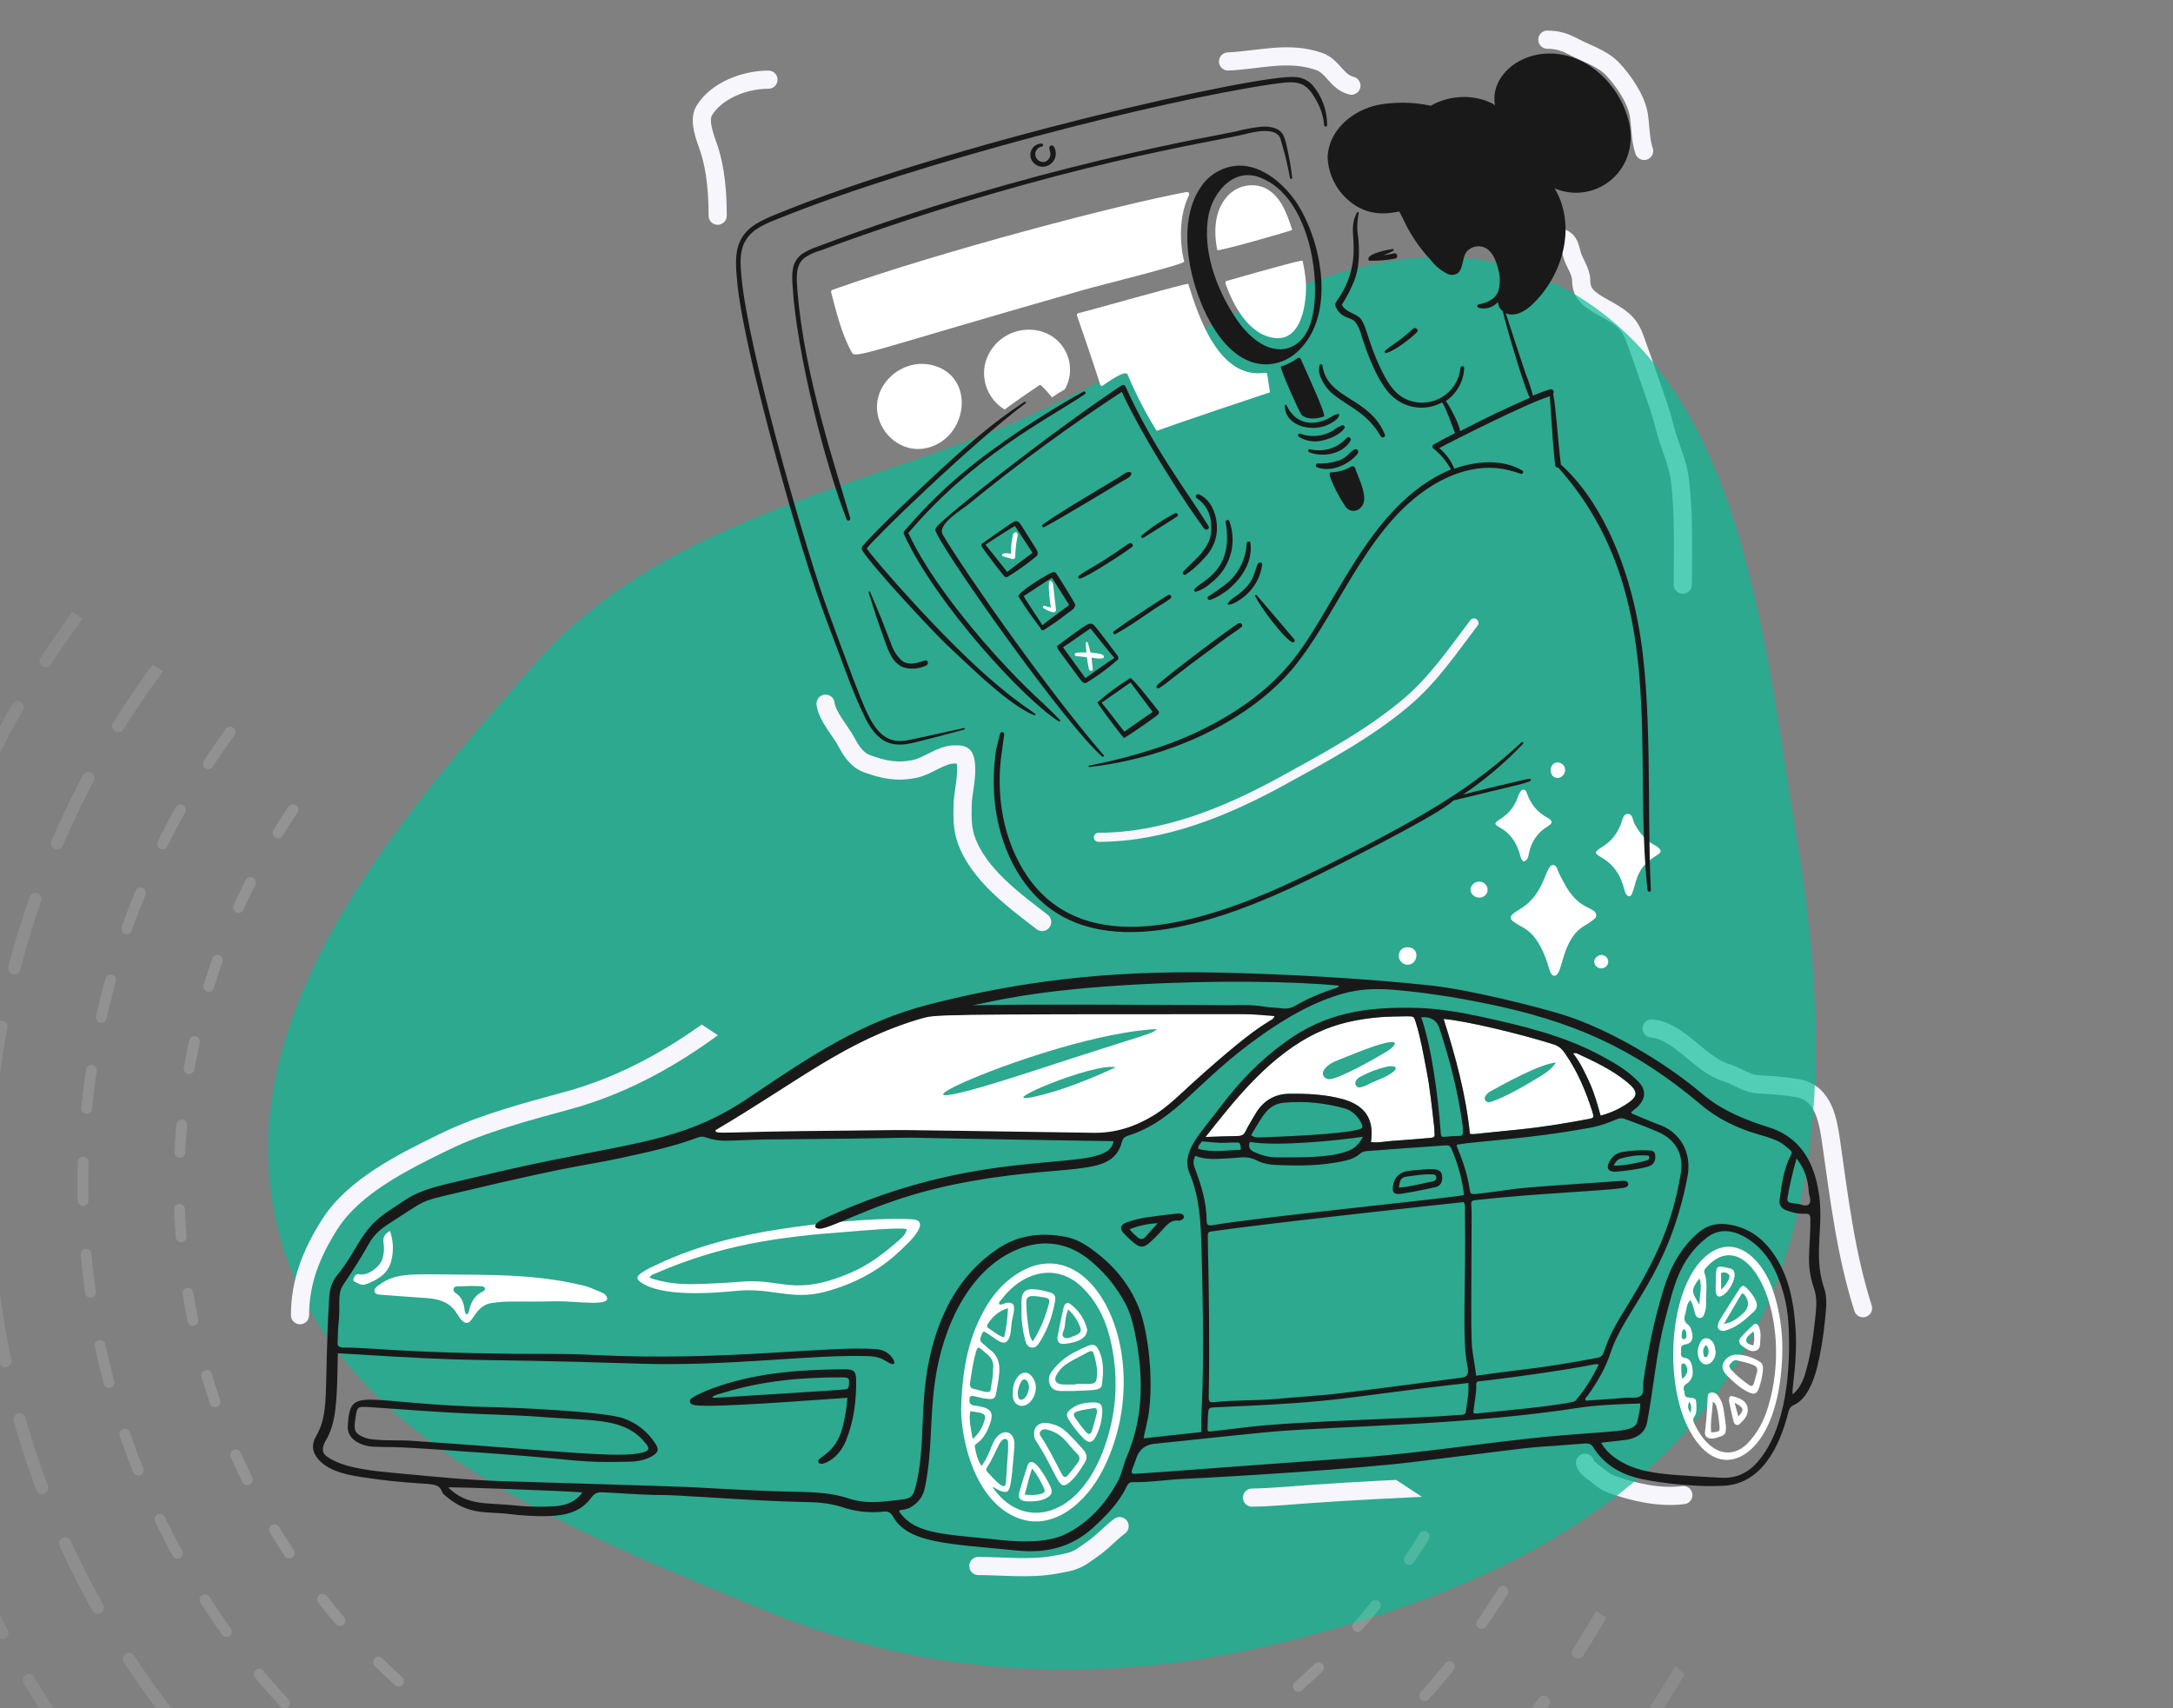 <svg width="229" height="180" viewBox="0 0 229 180" fill="none" xmlns="http://www.w3.org/2000/svg">
<rect x="0" y="0" width="229" height="180" fill="#808080" stroke="none"/>
<g clip-path="url(#clip0_54277_376)">
<path d="M75.631 22.731C75.631 20.415 75.456 17.933 74.725 15.695C74.387 14.663 73.548 12.757 74.215 11.653C75.473 9.569 78.428 8.395 80.984 8.395" stroke="#F6F6FC" stroke-width="1.915" stroke-linecap="round"/>
<path d="M167.038 154.154C167.108 154.537 167.614 154.929 167.903 155.138C168.519 155.58 169.017 156.115 169.744 156.381C172.127 157.254 174.854 157.876 177.4 157.558" stroke="#F6F6FC" stroke-width="1.915" stroke-linecap="round"/>
<path d="M174.057 108.379C177.057 108.695 179.1 112.177 181.919 113.038C183.185 113.425 183.982 114.204 185.377 114.276C186.668 114.342 188.181 114.451 189.454 114.676C192.201 115.161 192.655 118.115 192.985 120.427C193.825 126.305 194.525 132.177 196.334 137.863" stroke="#F6F6FC" stroke-width="1.915" stroke-linecap="round"/>
<path d="M163.576 24.904C165.065 25.01 165.327 25.428 165.615 26.654C165.858 27.686 166.635 28.526 166.635 29.574C166.635 31.019 167.527 31.61 168.986 32.422C170.705 33.38 171.647 33.936 172.243 35.548C172.86 37.219 173.451 38.911 174.027 40.592C174.53 42.056 175.067 43.501 175.429 44.997C175.879 46.853 176.794 48.648 177.03 50.536C177.488 54.21 177.341 57.925 177.341 61.614" stroke="#F6F6FC" stroke-width="1.915" stroke-linecap="round"/>
<path fill-rule="evenodd" clip-rule="evenodd" d="M182.477 144.552C172.166 160.716 153.708 168.503 135.123 173.1C116.753 177.643 98.125 176.956 80.66 169.735C59.717 161.076 34.585 151.377 29.238 129.322C23.908 107.333 41.442 86.843 56.455 69.877C68.424 56.351 85.93 52.488 102.827 46.16C123.263 38.508 144.009 20.238 163.609 29.751C183.48 39.395 185.73 66.309 189.318 88.138C192.509 107.556 193.072 127.943 182.477 144.552Z" fill="#05BC94" fill-opacity="0.68"/>
<path d="M168.224 96.391C168.228 96.625 168.131 96.764 167.983 96.87C167.701 97.073 167.431 97.302 167.128 97.466C164.453 98.911 164.775 102.777 163.823 102.826C163.198 102.858 163.344 101.544 162.273 99.628C161.295 97.876 160.444 97.803 159.545 97.165C158.558 96.465 159.931 96.078 160.782 95.395C162.882 93.706 162.886 91.192 163.645 91.162C163.961 91.15 164.065 91.442 164.154 91.683C164.315 92.121 164.552 92.518 164.763 92.93C166.336 96.003 167.983 95.456 168.224 96.391Z" fill="white"/>
<path d="M171.633 94.452C171.183 94.293 171.226 93.567 170.793 92.606C169.499 89.732 166.984 90.382 168.848 89.248C169.747 88.702 170.365 87.931 170.773 86.962C170.958 86.523 171.012 85.81 171.507 85.77C172.078 85.722 172.059 86.484 172.288 86.885C172.833 87.839 173.484 88.654 174.5 89.132C174.628 89.192 174.736 89.301 174.842 89.4C175.055 89.6 175.055 89.802 174.814 89.98C174.025 90.562 172.85 90.996 172.293 93.237C172.21 93.573 172.096 93.901 171.971 94.223C171.921 94.353 171.808 94.462 171.633 94.452Z" fill="white"/>
<path d="M160.554 90.791C160.278 90.571 160.233 90.232 160.144 89.941C159.785 88.761 159.169 87.81 158.05 87.201C156.58 86.4 159.02 86.726 159.969 83.961C160.006 83.852 160.049 83.743 160.105 83.642C160.203 83.466 160.302 83.232 160.509 83.218C160.785 83.199 160.872 83.477 160.946 83.683C161.341 84.788 162.041 85.613 163.077 86.179C163.659 86.495 163.655 86.752 163.097 87.087C162.014 87.738 161.391 88.697 161.127 89.913C161.048 90.277 161.016 90.675 160.554 90.791Z" fill="white"/>
<path d="M148.333 101.666C147.835 101.665 147.395 101.217 147.406 100.724C147.42 100.178 147.793 99.823 148.347 99.824C149.687 99.829 149.462 101.669 148.333 101.666Z" fill="white"/>
<path d="M155.866 94.592C155.37 94.586 154.954 94.182 154.965 93.72C154.975 93.283 155.454 92.879 155.929 92.906C156.386 92.93 156.757 93.301 156.769 93.747C156.783 94.232 156.392 94.599 155.866 94.592Z" fill="white"/>
<path d="M164.14 80.35C164.592 80.349 164.963 80.73 164.94 81.174C164.917 81.631 164.535 82.001 164.105 81.982C163.174 81.941 163.201 80.352 164.14 80.35Z" fill="white"/>
<path d="M169.485 101.339C169.485 101.727 169.161 102.042 168.756 102.052C168.364 102.06 168.017 101.738 168.007 101.356C167.997 101.006 168.365 100.651 168.75 100.639C169.138 100.626 169.486 100.956 169.485 101.339Z" fill="white"/>
<path d="M96.062 128.484C96.973 128.524 97.185 128.965 96.719 129.743C96.235 130.551 95.527 131.162 94.857 131.804C92.604 133.959 89.921 135.339 86.93 136.136C83.438 137.067 81.283 135.677 77.686 136.029C75.005 136.292 69.729 136.693 67.534 135.13C67.057 134.789 67.057 134.541 67.526 134.193C68.089 133.775 68.731 133.501 69.362 133.204C73.44 131.289 77.759 130.215 82.189 129.532C85.534 129.017 91.615 128.288 96.062 128.484ZM68.445 134.656C69.966 135.173 71.496 135.355 73.03 135.324C74.74 135.291 76.451 135.202 78.159 135.062C82.516 134.705 83.62 136.697 89.688 134.108C91.615 133.286 93.23 132.016 94.785 130.66C95.11 130.377 95.46 130.043 95.563 129.542C94.965 129.299 90.623 129.712 89.537 129.791C81.967 130.338 76.051 131.171 69.057 134.205C68.855 134.293 68.602 134.326 68.445 134.656Z" fill="white"/>
<path d="M48.33 134.319C53.476 134.353 57.078 134.436 61.479 135.475C62.122 135.627 62.731 135.931 63.35 136.179C63.564 136.265 63.773 136.382 63.903 136.587C64.653 137.775 60.599 137.089 58.628 137.132C54.204 137.228 53.448 137.046 51.758 137.328C49.745 137.665 49.816 140.313 48.633 139.107C48.016 138.478 47.859 136.984 44.938 136.793C44.809 136.784 39.948 136.446 39.823 136.412C39.44 136.307 39.346 135.991 39.611 135.684C39.722 135.556 39.876 135.462 40.017 135.361C41.769 134.109 43.298 134.286 48.33 134.319ZM49.144 138.51C49.337 138.443 49.393 138.337 49.414 138.227C49.596 137.276 49.997 136.483 50.942 136.072C51.167 135.974 51.203 135.596 50.788 135.558C49.953 135.481 49.117 135.539 48.281 135.559C48.082 135.564 47.857 135.57 47.799 135.827C47.746 136.064 47.903 136.193 48.08 136.311C48.596 136.656 48.811 137.169 48.925 137.761C48.971 138.001 48.934 138.28 49.144 138.51Z" fill="white"/>
<path d="M89.305 147.301C85.231 147.571 75.213 148.371 73.261 148.084C73.047 148.053 72.764 147.994 72.714 147.726C72.662 147.45 72.913 147.333 73.11 147.216C73.989 146.696 74.939 146.347 75.904 146.027C80.147 144.621 84.535 144.329 88.959 144.299C89.997 144.292 90.22 144.494 90.227 145.507C90.243 147.669 89.967 149.793 89.154 151.812C88.814 152.657 88.274 153.38 87.496 153.89C87.144 154.121 86.445 154.471 86.252 154.096C85.959 153.526 88.055 153.383 88.815 150.346C89.06 149.367 89.232 148.38 89.305 147.301ZM75.02 147.251C75.177 147.282 75.254 147.313 75.329 147.309C89.02 146.467 88.954 146.423 89.039 146.419C89.319 146.403 89.436 146.291 89.462 145.998C89.53 145.219 89.489 145.153 88.71 145.15C84.488 145.133 80.319 145.524 76.261 146.762C75.863 146.883 75.432 146.945 75.02 147.251Z" fill="#191919"/>
<path d="M124.748 128.161C124.796 128.4 124.637 128.533 124.419 128.596C124.363 128.612 124.305 128.638 124.249 128.633C122.973 128.509 122.849 129.521 121.051 131.037C120.535 131.472 120.172 131.481 119.635 131.079C119.218 130.768 118.839 130.401 118.473 130.03C117.955 129.504 118.056 129.053 118.776 128.803C120.281 128.282 121.132 128.246 123.815 127.913C124.13 127.874 124.679 127.823 124.748 128.161ZM121.996 128.91C120.977 128.948 120.013 129.169 119.049 129.531C119.28 129.91 119.597 130.122 119.871 130.377C120.157 130.644 120.436 130.643 120.698 130.357C121.124 129.892 121.541 129.419 121.996 128.91Z" fill="#191919"/>
<path d="M41.1 129.717C41.456 130.769 41.499 131.842 41.233 132.881C40.881 134.258 39.76 134.904 38.517 135.352C38.237 135.453 37.932 135.373 37.678 135.218C37.481 135.1 37.105 135.069 37.282 134.684C37.4 134.426 37.503 134.213 37.925 134.292C38.775 134.452 40.058 133.511 40.314 132.633C40.48 132.067 40.505 131.49 40.414 130.908C40.334 130.401 40.563 130.005 41.1 129.717Z" fill="white"/>
<path d="M69.094 152.168C68.188 150.779 67.059 149.961 65.729 149.478C63.671 148.732 53.902 148.335 52.602 148.309C37.894 148.017 36.928 145.794 36.646 150.282C36.557 151.706 38.095 152.411 39.392 152.46C42.361 152.574 40.074 152.293 52.34 153.2C61.502 153.876 60.88 154.171 66.318 154.038C67.19 154.016 68.052 153.872 68.816 153.393C69.366 153.049 69.453 152.718 69.094 152.168ZM67.768 153.061C65.381 153.73 59.042 152.907 43.194 151.821C42.096 151.746 39.329 151.898 38.347 151.472C37.251 150.998 37.291 150.584 37.462 149.432C37.639 148.236 37.641 148.21 38.891 148.285C40.862 148.403 42.829 148.567 44.799 148.696C52.414 149.197 52.681 148.983 58.022 149.387C62.88 149.753 65.94 149.441 68.083 152.157C68.473 152.651 68.397 152.886 67.768 153.061Z" fill="#191919"/>
<path d="M170.208 123.484C169.493 123.472 169.252 123.106 169.574 122.481C169.865 121.918 170.283 121.513 170.954 121.403C171.844 121.255 172.736 121.182 173.636 121.233C173.971 121.252 174.357 121.195 174.427 121.702C174.511 122.31 174.293 122.776 173.637 122.949C172.513 123.247 171.364 123.388 170.208 123.484ZM170.054 122.837C171.099 122.871 172.697 122.536 173.578 122.277C173.718 122.236 173.825 122.109 173.808 121.95C173.788 121.752 173.606 121.777 173.476 121.767C172.573 121.702 171.692 121.845 170.827 122.079C170.487 122.172 170.249 122.422 170.054 122.837Z" fill="#191919"/>
<path d="M101.29 148.46C101.408 144.114 102.114 140.655 104.047 137.5C104.814 136.249 105.789 135.178 107.01 134.355C115.126 128.88 122.089 143.151 116.273 154.801C114.493 158.365 111.004 161.357 107.348 160.001C104.115 158.802 102.394 155.224 101.676 151.85C101.391 150.511 101.27 149.159 101.29 148.46ZM104.569 156.666C107.575 161.188 113.355 160.242 116.167 153.102C117.608 149.442 117.931 145.666 117.16 141.822C116.685 139.457 115.759 137.275 113.951 135.573C111.282 133.059 107.733 134.021 105.533 136.953C105.428 137.092 105.216 137.217 105.305 137.455C105.601 137.542 105.818 137.336 106.071 137.299C107.273 137.12 106.811 138.277 106.645 139.192C106.541 139.761 106.586 140.352 106.382 140.908C105.974 142.016 105.252 141.335 104.153 140.581C103.618 140.214 103.616 140.224 103.385 140.808C103.262 141.12 103.262 141.35 103.55 141.565C103.804 141.756 104.015 142.007 104.273 142.191C105.752 143.243 105.327 144.788 105.001 146.693C104.887 147.367 104.749 147.487 104.08 147.416C102.669 147.264 102.189 146.741 102.162 147.524C102.15 147.872 102.287 148.068 102.645 148.114C103.95 148.285 104.807 148.528 104.413 149.783C104.141 150.647 103.774 151.47 103.028 152.052C102.891 152.158 102.691 152.258 102.728 152.448C102.86 153.133 102.984 153.829 103.436 154.486C104.02 153.727 104.279 152.952 104.586 152.207C105.359 150.328 107.052 150.61 106.903 152.448C106.518 157.171 106.458 157.372 105.646 157.182C105.25 157.09 104.931 156.844 104.569 156.666ZM104.64 144.333C104.794 143.637 104.51 143.049 103.892 142.597C103.753 142.495 103.638 142.36 103.504 142.25C103.099 141.921 103.011 141.936 102.868 142.423C102.55 143.505 102.395 144.621 102.227 145.734C102.178 146.062 102.269 146.294 102.635 146.372C103.71 146.602 104.361 147.013 104.427 146.296C104.484 145.664 104.698 145.049 104.64 144.333ZM106.221 153.038H106.236C106.236 151.892 106.288 151.743 106.025 151.657C105.723 151.558 105.567 151.825 105.404 152.023C105.367 152.067 105.34 152.119 105.313 152.17C104.882 152.985 104.548 153.852 104.028 154.622C103.922 154.778 103.898 154.956 104.035 155.1C104.837 155.942 105.932 157.277 106.007 156.231C106.084 155.167 106.151 154.102 106.221 153.038ZM106.225 137.858C105.213 138.161 104.593 138.766 104.091 139.528C103.972 139.709 103.984 139.851 104.164 139.963C104.692 140.292 105.152 140.74 105.82 140.945C106.063 139.925 106.168 138.94 106.225 137.858ZM102.506 151.639C103.212 151.046 103.54 150.378 103.759 149.655C104.003 148.851 103.337 148.895 102.257 148.715C102.083 149.679 102.318 150.571 102.506 151.639Z" fill="white"/>
<path d="M134.901 107.102C127.526 113.055 123.552 117.578 119.419 119.128C116.968 120.047 110.851 120.089 103.122 119.517C99.166 119.224 85.245 119.803 75.874 119.653C73.846 119.621 75.505 118.73 75.633 118.643C79.266 116.163 94.562 107.173 96.341 107.102C119.272 106.187 134.653 106.87 134.901 107.102ZM121.907 108.445C110.294 109.005 86.058 120.322 108.748 112.905C121.415 108.764 121.38 109.004 121.907 108.445ZM117.575 112.47C115.204 111.95 104.245 116.614 109.042 115.57C111.783 114.973 115.036 113.664 117.575 112.47Z" fill="white"/>
<path d="M150.523 123.207C151.271 123.207 151.887 123.177 151.976 123.946C152.041 124.508 151.807 124.99 151.296 125.104C150.083 125.374 148.862 125.626 147.633 125.807C146.89 125.917 146.682 125.632 146.81 124.906C146.962 124.036 147.518 123.509 148.469 123.391C149.159 123.304 149.855 123.265 150.523 123.207ZM147.416 125.152C148.099 125.082 147.76 125.203 150.993 124.499C151.244 124.445 151.419 124.272 151.353 123.995C151.293 123.742 151.052 123.764 150.851 123.758C149.977 123.731 149.115 123.876 148.255 123.992C147.66 124.073 147.522 124.321 147.416 125.152Z" fill="#191919"/>
<path d="M187.832 142.26C187.799 145.743 187.067 150.506 184.45 152.804C182.509 154.508 179.994 154.323 178.046 150.737C175.142 145.394 175.953 134.83 180.28 131.994C183.145 130.116 185.849 132.884 186.9 136.145C187.562 138.202 187.851 140.32 187.832 142.26ZM178.126 136.999C177.706 137.462 177.737 138.047 177.575 138.556C177.454 138.932 177.479 139.281 177.854 139.561C178.169 139.796 178.265 140.188 178.338 140.56C178.455 141.168 178.21 141.593 177.588 141.685C177.159 141.748 177.135 141.98 177.162 142.276C177.189 142.58 176.974 143.009 177.538 143.087C178.007 143.152 178.201 143.477 178.301 143.917C178.476 144.683 178.441 145.383 177.709 145.842C177.198 146.163 177.544 146.567 177.544 146.934C177.544 147.18 177.705 147.25 177.95 147.272C178.727 147.341 178.754 147.382 178.774 148.142C178.784 148.549 178.81 148.963 178.543 149.313C178.349 149.568 178.45 149.799 178.564 150.043C180.148 153.397 182.55 153.754 184.144 152.126C185.21 151.038 185.882 149.732 186.318 148.306C189.183 138.936 184.268 128.599 179.807 133.577C179.664 133.736 179.54 133.919 179.616 134.126C180.013 135.203 179.751 136.311 179.795 137.406C179.808 137.727 179.75 138.04 179.647 138.346C179.561 138.6 179.479 138.866 179.16 138.886C178.449 138.931 178.696 137.844 178.126 136.999ZM179.094 134.713C178.153 136.008 178.239 136.064 179.101 137.508C179.063 136.583 179.431 135.706 179.094 134.713ZM177.286 145.321C177.853 144.853 177.966 144.293 177.636 143.827C177.569 143.732 177.469 143.677 177.344 143.698C177.194 143.724 177.184 143.851 177.183 143.958C177.18 144.401 177.167 144.847 177.286 145.321ZM177.453 140.043C177.217 140.267 177.221 140.558 177.22 140.846C177.217 141.243 177.718 141.211 177.715 140.824C177.712 140.541 177.755 140.236 177.453 140.043ZM178.03 147.706C177.794 148.22 177.894 148.515 178.157 148.88C178.237 148.474 178.295 148.165 178.03 147.706Z" fill="white"/>
<path d="M151.159 118.896C150.918 116.809 150.718 114.723 150.316 112.677C149.996 111.032 149.715 109.367 149.213 107.762C149.013 107.12 149.013 107.1 148.311 107.1C147.328 107.12 146.324 107.12 145.342 107.2C140.418 107.647 136.73 109.139 132.082 113.881C130.236 115.726 128.651 117.792 127.046 119.819C127.129 119.815 130.2 119.712 130.416 119.718C130.837 119.718 131.098 119.598 131.278 119.197C131.579 118.575 131.96 117.993 132.301 117.392C133.104 116.027 134.307 115.285 135.872 115.265C137.757 115.245 139.643 115.325 141.489 115.827C143.876 116.489 144.839 117.933 144.478 120.361C145.28 120.461 146.083 120.261 146.885 120.221C148.169 120.141 149.433 120.021 150.717 119.92C151.078 119.9 151.259 119.8 151.178 119.419C151.158 119.238 151.18 119.056 151.159 118.896ZM143.536 114.543C143.276 114.643 143.015 114.622 142.874 114.342C142.669 113.931 143.168 113.549 143.376 113.459C144.238 112.999 145.161 112.637 146.125 112.416C147.019 112.224 147.586 112.512 146.469 113.204C145.666 113.701 144.815 113.92 144.038 114.362C143.878 114.442 143.697 114.482 143.536 114.543ZM140.227 113.72C139.925 113.76 139.649 113.657 139.484 113.399C139.11 112.816 140.126 112.059 140.767 111.814C142.312 111.212 143.817 110.55 145.401 110.069C147.875 109.348 146.914 110.327 146.204 110.771C144.932 111.552 141.408 113.538 140.227 113.72Z" fill="white"/>
<path d="M167.802 117.128C167.1 114.922 166.217 112.836 164.874 110.93C164.572 110.509 164.251 110.228 163.751 110.067C160.572 109.048 154.539 107.57 152.135 107.379C153.399 111.371 154.482 115.343 154.903 119.476C155.265 119.576 155.586 119.476 155.886 119.455C161.683 118.892 163.21 118.705 167.361 117.931C168.003 117.81 168.003 117.791 167.802 117.128ZM157.089 116.125C156.889 116.205 156.685 116.167 156.548 115.985C156.384 115.767 156.488 115.544 156.648 115.363C156.729 115.242 156.848 115.142 156.969 115.062C158.325 114.319 162.246 112.117 163.97 111.973C163.569 112.595 163.108 112.916 162.627 113.237C161.225 114.111 158.667 115.639 157.089 116.125Z" fill="white"/>
<path d="M108.972 151.077C108.956 150.352 109.523 149.861 110.295 149.955C111.088 150.052 111.817 150.35 112.395 150.905C113.02 151.504 113.611 152.141 114.181 152.793C114.527 153.188 114.623 153.639 114.31 154.144C113.852 154.884 113.397 155.625 112.731 156.199C111.487 157.273 111.639 155.659 109.12 151.747C108.989 151.544 108.977 151.31 108.972 151.077ZM110.259 150.629C110.038 150.597 109.807 150.631 109.651 150.833C109.472 151.064 109.628 151.292 109.751 151.47C110.369 152.371 111.007 153.631 111.889 155.333C112.059 155.661 112.284 155.772 112.551 155.452C112.922 155.009 113.284 154.558 113.62 154.088C113.828 153.798 113.802 153.484 113.537 153.222C112.392 152.095 112.048 151.076 110.259 150.629Z" fill="white"/>
<path d="M113.107 146.593C112.826 146.593 112.363 146.592 111.9 146.593C111.377 146.595 110.893 146.469 110.663 145.961C110.432 145.451 110.526 144.919 110.871 144.487C111.705 143.446 112.411 142.791 114.574 141.862C115.265 141.566 115.546 141.728 115.851 142.41C116.36 143.545 116.273 144.719 116.135 145.901C116.051 146.619 115.016 146.472 113.107 146.593ZM113.399 145.895V145.84C115.364 145.84 115.492 145.956 115.595 145.07C115.683 144.307 115.515 143.572 115.315 142.845C115.174 142.327 115.074 142.274 114.593 142.525C112.164 143.794 111.911 143.949 111.347 144.889C111.024 145.427 111.274 145.843 111.922 145.889C112.412 145.924 112.907 145.895 113.399 145.895Z" fill="white"/>
<path d="M107.649 138.043C107.671 137.12 107.417 135.848 108.776 135.859C109.44 135.865 110.092 136.028 110.727 136.222C111.109 136.338 111.267 136.634 111.2 137.035C110.935 138.619 110.418 140.111 109.547 141.467C109.357 141.763 109.13 142.055 108.726 142.008C108.275 141.955 108.124 141.572 108.032 141.212C107.765 140.174 107.624 139.121 107.649 138.043ZM108.837 141.364C109.692 140.037 110.197 138.694 110.565 137.292C110.645 136.987 110.506 136.818 110.176 136.752C109.719 136.661 109.264 136.586 108.797 136.584C108.371 136.581 108.157 136.775 108.158 137.217C108.162 138.118 108.251 139.014 108.388 139.901C108.458 140.348 108.455 140.827 108.837 141.364Z" fill="white"/>
<path d="M115.08 147.791C115.965 147.765 116.2 147.98 116.162 148.842C116.123 149.751 115.881 150.619 115.461 151.424C115.13 152.056 114.746 152.122 114.221 151.616C113.593 151.012 113.067 150.311 112.608 149.573C112.309 149.091 112.423 148.825 112.876 148.472C113.528 147.963 114.285 147.815 115.08 147.791ZM115.589 148.922C115.634 148.529 115.6 148.336 115.19 148.407C114.649 148.499 114.1 148.556 113.578 148.724C113.127 148.869 113.048 149.046 113.299 149.416C113.639 149.917 114.007 150.403 114.404 150.86C114.729 151.234 114.925 151.203 115.074 150.756C115.285 150.128 115.437 149.479 115.589 148.922Z" fill="white"/>
<path d="M108.674 158.216C108.501 158.212 108.326 158.23 108.154 158.213C107.451 158.143 107.244 157.857 107.441 157.17C107.696 156.282 107.972 155.4 108.256 154.521C108.709 153.115 110.013 155.267 110.666 156.593C110.99 157.25 110.852 157.585 110.188 157.911C109.713 158.144 109.203 158.226 108.674 158.216ZM108.777 154.75C108.416 155.688 108.266 156.584 107.989 157.51C108.608 157.556 109.121 157.583 109.631 157.445C110.104 157.316 110.194 157.199 110 156.791C109.677 156.117 109.335 155.448 108.777 154.75Z" fill="white"/>
<path d="M114.569 140.091C114.598 141.165 113.189 141.539 112.114 141.627C111.614 141.668 111.358 141.362 111.451 140.849C111.636 139.827 111.849 138.809 112.087 137.798C112.192 137.354 112.479 137.187 112.76 137.396C113.693 138.092 114.309 139.017 114.569 140.091ZM112.574 138.007C112.268 138.664 112.293 139.29 112.19 139.885C112.131 140.23 111.776 140.677 112.124 140.933C112.458 141.179 112.897 140.869 113.282 140.755C113.337 140.739 113.389 140.71 113.44 140.684C113.909 140.449 113.996 140.27 113.803 139.784C113.544 139.134 113.177 138.551 112.574 138.007Z" fill="white"/>
<path d="M106.735 146.72C106.703 145.21 107.925 143.915 108.813 145.138C109.788 146.481 108.529 148.539 107.373 148.097C106.949 147.935 106.772 147.583 106.737 147.151C106.725 147.009 106.737 146.863 106.735 146.72ZM108.457 146.169C108.371 145.82 108.309 145.37 107.948 145.375C107.749 145.377 107.642 145.534 107.569 145.689C107.356 146.139 107.192 146.605 107.282 147.112C107.36 147.545 107.625 147.633 107.95 147.353C108.309 147.045 108.378 146.616 108.457 146.169Z" fill="white"/>
<path d="M185.789 144.334C185.742 145.004 185.579 145.653 185.364 146.284C185.157 146.889 184.876 146.995 184.299 146.731C183.386 146.313 182.673 145.618 181.974 144.929C181.629 144.588 181.368 144.099 181.639 143.585C181.95 142.993 182.525 142.717 183.159 142.753C183.943 142.798 184.697 143.049 185.379 143.454C185.73 143.663 185.819 143.906 185.789 144.334ZM183.098 143.369C182.706 143.272 182.528 143.517 182.343 143.73C182.146 143.959 182.296 144.194 182.444 144.354C183.011 144.971 183.668 145.491 184.349 145.978C184.542 146.116 184.741 146.073 184.819 145.809C184.941 145.394 185.066 144.979 185.171 144.559C185.253 144.23 185.111 143.996 184.805 143.863C184.246 143.618 183.65 143.505 183.098 143.369Z" fill="white"/>
<path d="M181.683 140.265C181.057 140.266 180.766 139.859 181.32 138.973C181.964 137.943 182.606 136.91 183.272 135.893C183.601 135.393 183.737 135.388 184.136 135.803C184.499 136.178 184.817 136.588 185.034 137.073C185.221 137.493 185.183 137.883 184.857 138.192C183.767 139.225 183.016 139.881 181.683 140.265ZM181.666 139.522C182.472 139.352 182.883 139.123 183.624 138.472C184.334 137.849 184.403 137.168 183.83 136.428C183.778 136.361 183.714 136.295 183.536 136.339L181.666 139.522Z" fill="white"/>
<path d="M181.888 150.296C181.897 151.073 181.818 151.213 181.243 151.402C180.944 151.499 180.644 151.622 180.316 151.601C179.857 151.572 179.625 151.33 179.682 150.869C180.119 147.285 179.753 146.893 180.252 146.772C180.594 146.688 180.88 146.831 181.079 147.117C181.656 147.942 181.617 148.398 181.888 150.296ZM180.33 150.942C181.256 150.889 181.268 150.888 181.191 150.073C181.142 149.556 181.072 149.038 180.964 148.532C180.903 148.245 180.847 147.92 180.509 147.712C180.448 148.824 180.227 149.872 180.33 150.942Z" fill="white"/>
<path d="M185.522 141.05C185.464 141.523 185.598 142.143 185.043 142.337C184.483 142.534 183.994 142.119 183.549 141.806C183.242 141.591 183.196 141.241 183.436 140.967C183.854 140.489 184.304 140.036 184.781 139.617C185.331 139.134 185.612 140.336 185.522 141.05ZM184.775 141.794C184.897 141.286 184.915 140.845 184.788 140.295C184.427 140.66 183.989 140.863 184.024 141.292C184.05 141.614 184.439 141.688 184.775 141.794Z" fill="white"/>
<path d="M180.827 135.035C180.827 133.294 180.839 133.318 182.295 133.665C182.627 133.744 182.779 133.925 182.797 134.265C182.838 135.027 182.125 136.259 181.45 136.563C180.662 136.918 180.816 135.9 180.816 135.035H180.827ZM181.376 135.906C181.766 135.56 181.951 135.282 182.103 134.976C182.207 134.767 182.347 134.509 182.201 134.328C182.004 134.085 181.693 134.036 181.376 134.153V135.906Z" fill="white"/>
<path d="M180.809 142.497C180.737 143.749 179.537 144.28 179.063 143.21C178.805 142.627 178.906 142.069 179.149 141.529C179.428 140.91 180.03 140.854 180.46 141.379C180.734 141.714 180.726 142.132 180.809 142.497ZM179.8 141.732C179.431 142.075 179.449 142.438 179.536 142.809C179.561 142.915 179.624 143.03 179.767 143.021C179.909 143.013 179.945 142.893 179.985 142.785C180.112 142.439 180.106 142.109 179.8 141.732Z" fill="white"/>
<path d="M182.217 147.692C182.208 147.095 182.263 147.005 183.013 147.264C183.585 147.462 184.097 147.754 184.181 148.412C184.271 149.12 183.815 149.608 183.352 150.052C183.112 150.282 182.796 150.173 182.695 149.8C182.498 149.077 182.36 148.337 182.217 147.692ZM182.805 147.838L183.187 149.26C183.855 148.595 183.784 148.32 182.805 147.838Z" fill="white"/>
<path d="M192.237 135.747C190.917 131.871 192.518 128.847 191.435 124.513C190.773 121.764 189.229 119.679 186.4 118.796C183.832 117.994 181.384 116.99 179.298 115.205C175.447 111.923 169.375 108.344 164.533 106.88C161.97 106.099 155.177 104.36 150.952 103.871C143.578 103.079 135.031 102.62 127.982 102.486C116.455 102.268 107.165 103.48 97.97 105.837C90.934 107.622 85.512 111.209 79.053 115.586C72.685 119.916 67.955 120.272 58.169 122.267C54.899 122.909 51.669 123.691 48.42 124.454C46.835 124.835 45.25 125.156 43.765 125.858C42.782 126.319 41.939 127.001 41.037 127.563C37.944 129.561 37.78 131.653 35.52 134.403C34.978 135.045 34.758 135.848 34.697 136.67C34.102 146.588 34.831 148.868 33.213 151.535C32.889 152.181 32.898 152.835 33.292 153.441C34.395 155.144 36.929 155.514 39.151 155.808C45.365 156.687 46.112 155.975 46.593 157.233C46.653 157.393 46.834 157.553 46.994 157.674C49.481 159.778 51.361 159.239 53.695 159.559C55.119 159.72 56.543 159.82 57.968 159.76C59.673 159.699 61.278 159.278 62.321 157.814C62.722 157.252 63.164 157.233 63.725 157.273C70.482 157.688 68.956 157.479 71.208 157.593C75.621 157.834 80.015 158.175 84.428 158.276C85.852 158.296 87.297 158.356 88.66 158.797C90.125 159.299 91.589 159.459 93.114 159.299C93.595 159.239 93.856 159.399 94.097 159.8C95.689 162.614 99.692 162.671 107.337 163.412C110.265 163.693 112.914 163.051 115.16 161.025C116.545 159.761 117.848 158.437 118.691 156.751C118.831 156.47 118.932 156.189 119.373 156.189C121.179 156.229 122.964 155.929 124.749 155.848C130.376 155.59 143.232 154.767 148.822 154.082C165.331 152.059 158.58 152.79 167.077 152.116C167.458 152.096 167.699 152.196 167.92 152.537C168.963 154.202 170.508 155.185 172.354 155.707C173.547 156.048 177.901 156.778 181.703 156.57C185.592 156.343 187.509 152.604 188.463 148.826C188.555 148.463 188.684 148.224 189.045 148.064C190.378 147.471 191.109 145.606 191.473 144.192C191.874 142.547 192.154 140.882 192.315 139.217C192.416 138.053 192.619 136.87 192.237 135.747ZM189.328 122.086C190.211 123.209 190.532 124.333 190.612 125.537C190.632 126.018 190.973 126.62 190.591 126.941C190.29 127.201 189.709 126.851 189.248 126.841C189.067 126.836 188.906 126.784 188.726 126.76C188.465 126.725 188.325 126.579 188.366 126.279C188.586 124.915 188.907 123.571 189.328 122.086ZM120.185 103.724C127.98 103.313 136.163 103.388 141.102 103.871C141.002 104.112 140.821 104.112 140.661 104.171C139.196 104.633 137.789 105.242 136.448 106.017C136.051 106.246 135.665 106.317 135.204 106.277C134.542 106.177 133.88 106.197 133.218 106.077C131.974 105.876 130.73 105.916 129.486 105.937C129.4 105.938 105.318 105.772 102.463 105.955C104.26 105.629 108.763 104.326 120.185 103.724ZM97.088 107.341C98.632 106.912 98.166 106.877 131.124 106.877C132.067 106.877 133.318 107 134.301 107.08C134.081 107.828 133.832 106.726 125.574 114.222C124.291 115.386 123.067 116.629 121.562 117.552C119.617 118.735 117.53 119.418 115.223 119.377C88.581 118.994 98.414 119.077 88.562 119.156C75.385 119.252 75.541 119.589 75.384 119.115C84.12 113.976 89.116 109.659 97.088 107.341ZM58.37 158.737C57.046 158.817 55.702 158.797 54.378 158.657C51.209 158.329 49.249 158.726 47.236 156.751C47.597 156.671 59.393 157.112 61.38 157.273C60.597 158.356 59.514 158.677 58.37 158.737ZM118.734 153.541C118.353 154.464 118.192 155.447 117.691 156.309C116.427 158.556 114.762 160.402 112.434 161.605C110.247 162.741 106.933 162.479 104.47 162.187C99.169 161.668 96.49 161.548 94.921 159.519C94.881 159.439 94.821 159.379 94.781 159.298C94.76 159.278 94.781 159.238 94.781 159.158C95.182 159.098 95.603 159.058 95.984 158.837C96.767 158.356 97.288 157.694 97.469 156.791C98.3 152.638 97.938 149.666 98.552 145.436C99.352 139.898 102.108 133.722 107.299 131.634C109.827 130.611 112.354 130.892 114.562 132.577C116.247 133.881 117.611 135.506 118.614 137.412C119.035 138.195 119.276 139.037 119.477 139.88C120.806 145.783 120.229 150.052 118.734 153.541ZM162.688 151.435C157.716 151.91 149.009 153.193 143.75 153.561C119.352 155.32 119.577 155.383 119.336 155.286C119.122 155.02 119.41 154.742 119.777 153.581C120.098 152.725 120.713 152.25 121.623 152.156C123.287 151.996 131.593 151.093 134.08 150.873C141.482 150.256 154.488 150.188 166.177 148.385C168.364 148.044 170.57 147.984 172.858 147.904C172.858 148.586 172.688 149.149 172.577 149.71C172.31 151.062 170.376 150.694 162.688 151.435ZM168.244 143.11C161.779 144.316 160.94 144.207 155.566 144.976C155 140.507 155.005 144.955 155.085 128.145C155.085 127.743 155.078 127.323 155.045 126.921C155.02 126.62 155.144 126.511 155.426 126.479C161.875 125.751 168.953 125.526 171.119 125.176C171.854 125.057 171.655 124.393 171.074 124.432C157.304 125.35 160.852 125.196 156.149 125.757C154.936 125.909 154.969 125.887 154.865 125.235C154.644 123.751 154.163 122.367 153.601 120.982C153.561 120.882 153.481 120.782 153.541 120.622C156.035 120.207 160.906 120.073 167.724 118.816C168.647 118.635 169.53 118.314 170.372 117.954C170.693 117.814 170.953 117.814 171.274 117.933C172.478 118.375 173.682 118.816 174.845 119.337C176.63 120.16 177.452 121.684 177.131 123.651C176.114 129.8 173.9 133.689 171.093 138.255C168.479 142.4 169.463 142.866 168.244 143.11ZM168.485 143.812C167.804 145.176 167.025 146.46 166.038 147.603C165.667 148.032 156.309 148.885 155.908 148.927C155.727 148.947 155.526 149.027 155.266 148.887C155.346 147.904 155.607 146.921 155.566 145.918C155.546 145.516 155.888 145.562 156.128 145.537C157.516 145.389 158.896 145.195 160.261 145.015C168.493 143.896 167.926 143.625 168.485 143.812ZM154.663 144.072C154.703 144.193 154.703 144.313 154.703 144.433C154.729 144.874 154.522 145.122 154.081 145.175C149.828 145.717 145.575 146.318 141.302 146.82C139.055 147.101 136.788 147.201 134.541 147.422C132.334 147.622 130.128 147.522 127.921 147.763C127.499 147.824 127.37 147.683 127.379 147.262C127.489 141.581 127.399 135.927 127.279 130.27C127.279 129.769 127.428 129.804 127.889 129.744C133.004 128.98 153.118 126.788 154.261 126.679C154.441 127.021 154.381 127.381 154.381 127.723C154.515 135.391 154.027 141.184 154.663 144.072ZM128.102 148.305C142.06 147.726 141.003 147.289 154.743 145.737C154.823 146.8 154.603 147.763 154.482 148.746C154.442 149.107 154.141 149.088 153.88 149.107C148.584 149.531 137.356 149.722 131.653 150.371C130.349 150.511 129.065 150.692 127.761 150.832C127.24 150.892 127.237 150.892 127.259 150.351C127.347 148.245 127.222 148.354 128.102 148.305ZM168.686 117.551C168.365 116.387 168.044 115.244 167.563 114.161C167.061 113.078 166.58 111.994 165.798 111.011C165.979 111.011 166.079 110.972 166.139 111.011C168.005 111.874 169.871 112.736 171.475 114.061C172.679 115.064 172.639 115.565 171.294 116.408C170.512 116.909 169.669 117.291 168.686 117.551ZM167.803 117.13C168.003 117.792 168.003 117.813 167.362 117.932C164.994 118.374 162.627 118.775 160.22 119.016C155.095 119.514 155.281 119.582 154.903 119.477C154.482 115.344 153.399 111.372 152.135 107.38C154.47 107.565 160.447 109.009 163.75 110.068C164.252 110.229 164.573 110.51 164.873 110.931C166.217 112.837 167.101 114.924 167.803 117.13ZM154.121 118.515C154.142 118.555 154.142 118.615 154.142 118.675C154.242 119.839 154.142 119.698 153.319 119.718C153.059 119.718 152.797 119.753 152.537 119.779C151.873 119.844 151.855 119.859 151.814 119.177C151.59 115.887 150.886 110.303 149.768 107.201C150.77 107.12 151.413 107.508 151.694 108.365C152.777 111.674 153.66 115.044 154.121 118.515ZM150.31 112.677C150.711 114.723 150.912 116.809 151.153 118.896C151.173 119.056 151.153 119.237 151.173 119.417C151.254 119.798 151.073 119.898 150.712 119.919C149.429 120.019 148.165 120.14 146.88 120.219C146.078 120.259 145.275 120.46 144.473 120.359C144.834 117.932 143.871 116.488 141.484 115.825C139.639 115.324 137.752 115.244 135.867 115.263C134.302 115.284 133.099 116.026 132.297 117.39C131.955 117.992 131.574 118.573 131.274 119.196C131.093 119.597 130.832 119.717 130.411 119.717C130.196 119.711 127.123 119.814 127.041 119.817C130.356 115.631 133.892 111.142 138.957 108.764C140.983 107.82 143.129 107.399 145.336 107.199C146.319 107.119 147.323 107.119 148.305 107.099C149.007 107.099 149.007 107.119 149.207 107.761C149.709 109.366 149.989 111.032 150.31 112.677ZM143.629 119.798C143.228 120.581 142.767 121.022 142.084 121.283C140.141 122.04 137.055 121.966 134.481 121.966C133.698 121.966 132.936 121.745 132.214 121.424C131.773 121.243 131.492 120.943 131.713 120.341C134.632 120.842 140.942 120.186 143.629 119.798ZM131.853 119.617C133.079 117.612 133.573 116.361 135.344 116.207C137.491 116.007 139.617 116.228 141.703 116.809C142.465 117.03 143.047 117.572 143.428 118.294C143.689 118.796 143.628 118.916 143.087 119.056C141.105 119.551 134.917 119.791 132.875 119.859C132.534 119.87 132.174 119.919 131.853 119.617ZM130.068 120.4C130.71 120.387 130.71 120.4 130.77 121.162C129.266 121.223 127.761 121.464 126.297 121.083C126.209 120.756 126.375 120.684 126.678 120.28C129.235 120.513 128.355 120.436 130.068 120.4ZM129.547 122.065C130.657 122.022 131.42 121.761 132.436 122.286C133.058 122.606 133.8 122.747 134.522 122.767C136.89 122.867 139.236 122.867 141.543 122.365C143.51 121.949 143.076 121.373 144.071 121.302C146.74 121.102 149.387 120.901 152.056 120.721C152.798 120.661 152.798 120.681 153.079 121.343C153.681 122.808 154.102 124.313 154.283 125.937C153.364 126.209 131.688 128.377 127.722 129.127C127.341 129.187 127.16 129.066 127.16 128.685C127.16 126.74 126.598 124.914 125.916 123.108C125.756 122.687 125.696 122.286 125.977 121.804C127.16 122.286 128.364 122.11 129.547 122.065ZM185.277 154.002C184.233 155.226 182.969 155.827 181.305 155.727C174.931 155.367 172.517 155.326 170.05 153.52C169.529 153.139 169.107 152.677 168.726 152.036L171.033 151.775C172.289 151.671 173.362 151.121 173.581 149.869C174.263 146.318 174.524 142.688 175.446 139.156C176.381 135.631 176.921 132.763 179.86 130.43C181.084 129.487 182.428 129.587 183.711 130.269C185.296 131.112 186.4 132.436 187.142 134.061C187.904 135.746 188.345 137.531 188.466 139.357C188.757 144.021 188.314 150.45 185.277 154.002ZM191.275 139.096C191.094 140.802 190.854 142.487 190.412 144.151C190.152 145.155 189.85 146.157 188.928 146.94C188.76 146.372 189.515 143.46 189.188 139.538C188.988 137.15 188.546 134.803 187.282 132.717C186.058 130.67 184.354 129.286 181.906 129.005C180.803 128.885 179.86 129.166 178.997 129.888C177.092 131.513 175.988 133.62 175.286 135.967C174.323 139.077 173.681 142.266 173.199 145.476C173.099 146.038 173.339 146.801 172.878 147.122C172.497 147.402 171.817 147.252 171.273 147.302C169.891 147.429 168.505 147.503 167.12 147.604C166.96 147.323 167.221 147.223 167.321 147.082C168.304 145.678 169.187 144.214 169.728 142.569C171.256 137.895 175.836 134.406 177.833 124.012C178.334 121.344 176.95 119.318 174.984 118.576C174.041 118.235 173.098 117.814 172.176 117.432C172.055 117.392 171.955 117.372 171.895 117.212C172.075 117.051 172.296 116.891 172.476 116.73C173.48 115.828 173.54 114.825 172.557 113.881C171.474 112.798 170.189 112.036 168.845 111.314C164.873 109.147 160.54 108.124 156.167 107.161C153.941 106.68 151.714 106.298 149.447 106.218C143.858 106.059 139.608 106.769 135.404 109.848C132.817 111.714 130.63 113.981 128.704 116.529C126.561 119.431 124.356 121.336 125.394 123.731C126.438 126.218 126.538 128.867 126.618 131.515C127.061 147.276 126.476 148.201 126.618 150.913L120.52 151.576C120.68 150.653 120.941 149.81 121.062 148.928C121.58 145.169 120.976 140.422 120.118 138.075C119.216 135.688 117.711 133.722 115.705 132.137C114.702 131.354 113.658 130.612 112.354 130.352C109.726 129.85 107.279 130.111 104.972 131.716C101.662 134.023 99.715 137.193 98.532 140.944C96.711 146.779 97.641 151.548 96.626 156.11C96.301 157.574 96.178 157.914 94.962 158.037C92.681 158.315 91.182 158.508 89.265 157.856C87.62 157.334 85.895 157.254 84.189 157.214C80.317 157.154 76.466 156.913 72.614 156.712C71.499 156.651 52.826 156.087 52.914 156.09C49.202 155.969 45.511 155.588 41.8 155.247C39.725 155.044 36.175 154.785 34.438 153.481C34.008 153.155 33.849 152.751 34.257 151.936C35.475 149.97 35.512 147.669 35.6 142.608C52.679 143.675 46.744 143.044 67.577 143.712C76.897 143.995 85.434 142.729 91.43 142.909C92.524 142.942 92.995 143.202 93.345 143.425C94.491 144.155 94.437 143.515 93.846 142.867C93.504 142.493 92.997 142.236 92.433 142.188C87.181 141.758 76.783 143.49 62.481 142.79C59.672 142.629 56.844 142.689 54.036 142.669C42.174 142.531 39.117 142.007 36.181 142.007C35.74 142.007 35.539 141.867 35.579 141.405C35.619 140.824 35.6 140.241 35.659 139.66C35.933 137.414 35.461 136.408 36.221 135.327C37.144 133.943 38.046 132.559 38.849 131.114C39.31 130.252 40.013 129.589 40.815 129.067C45.089 126.325 44.079 126.679 48.178 125.697C62.817 122.223 60.497 123.174 67.657 121.544C74.295 120.038 73.343 119.508 74.578 119.92C76.327 120.479 77.02 120.06 82.723 120.06C106.55 119.867 82.732 119.736 117.348 120.26C116.795 124.025 104.641 120.149 86.976 128.364C85.342 129.066 85.871 129.651 86.69 129.45C88.774 128.94 92.934 126.401 100.521 124.824C112.513 122.398 117.23 124.348 118.252 120.26C118.352 119.96 118.512 119.799 118.833 119.698C124.085 118.037 126.064 113.881 133.156 108.945C135.785 107.12 138.532 105.535 141.662 104.672C143.227 104.251 144.772 104.17 146.397 104.27C149.847 104.531 153.257 105.073 156.627 105.755C165.619 107.601 172.065 110.354 179.196 116.367C181.002 117.912 183.068 118.895 185.334 119.557C187.736 120.222 187.8 120.506 188.644 121.182C188.844 121.363 188.877 121.479 188.725 121.763C187.946 123.209 187.769 124.857 187.541 126.458C187.47 126.96 187.722 127.341 188.224 127.541C188.866 127.782 189.507 127.943 190.19 127.902C190.631 127.881 190.792 128.002 190.792 128.464C190.792 131.814 190.276 133.167 191.153 135.726C191.554 136.83 191.395 137.973 191.275 139.096Z" fill="#191919"/>
<path d="M171.296 116.406C170.513 116.908 169.671 117.289 168.688 117.55C168.367 116.386 168.046 115.242 167.565 114.159C167.063 113.076 166.582 111.993 165.8 111.01C165.981 111.01 166.081 110.97 166.141 111.01C168.007 111.872 169.873 112.735 171.477 114.059C172.681 115.063 172.64 115.563 171.296 116.406Z" fill="white"/>
<path d="M126.576 58.334C126.113 58.902 124.783 60.097 124.679 60.271C124.66 60.306 124.651 60.347 124.653 60.388C124.656 60.429 124.671 60.468 124.695 60.501C124.72 60.533 124.753 60.558 124.792 60.572C124.83 60.586 124.872 60.589 124.912 60.58C125.647 60.093 126.311 59.507 126.886 58.838C127.451 58.28 127.864 57.587 128.086 56.825C128.563 55.215 127.985 52.777 126.344 52.101C126.112 51.985 125.88 52.334 126.112 52.489C126.558 52.782 126.927 53.177 127.19 53.642C127.452 54.106 127.6 54.627 127.622 55.16C127.731 56.367 127.549 57.143 126.576 58.334Z" fill="#191919"/>
<path d="M125.878 62.088C125.762 62.204 125.878 62.359 126.033 62.359C126.628 62.179 127.172 61.861 127.62 61.429C128.597 60.695 129.312 59.667 129.66 58.496C130.009 57.326 129.972 56.074 129.556 54.925C129.537 54.879 129.501 54.841 129.455 54.819C129.41 54.797 129.358 54.793 129.31 54.807C129.261 54.822 129.22 54.854 129.194 54.897C129.168 54.94 129.159 54.992 129.169 55.041C130.056 60.189 126.662 61.145 125.878 62.088Z" fill="#191919"/>
<path d="M127.431 63.212C127.957 63.212 129.239 62.276 129.289 62.244C130.849 61.019 132.062 59.155 131.767 57.211C131.728 56.978 131.38 57.059 131.38 57.25C131.342 58.144 131.099 59.018 130.669 59.803C130.24 60.589 129.635 61.265 128.902 61.78C127.634 62.687 127.304 62.875 127.276 62.902C127.24 63.057 127.276 63.212 127.431 63.212Z" fill="#191919"/>
<path d="M131.925 62.053C132.521 61.32 132.897 60.434 133.01 59.497C133.048 59.226 132.661 59.226 132.545 59.42C132.273 60.019 132.182 60.907 131.499 61.703C130.492 62.852 129.809 62.963 129.408 63.561C129.37 63.639 129.408 63.755 129.486 63.717C130.179 63.719 131.533 62.614 131.925 62.053Z" fill="#191919"/>
<path d="M142.57 21.476C144.053 22.532 145.681 22.675 147.448 22.287C147.487 22.287 148.223 23.797 148.3 23.952C148.973 25.204 149.806 26.362 150.778 27.398C151.25 28.02 151.86 28.523 152.559 28.87C152.705 28.937 152.863 28.971 153.023 28.971C153.184 28.971 153.342 28.937 153.488 28.87C154.262 28.482 154.03 27.166 154.572 26.508C154.749 26.309 154.972 26.155 155.221 26.061C155.471 25.966 155.739 25.934 156.004 25.966C157.089 26.082 157.592 27.244 157.824 28.134C158.101 28.96 158.128 29.849 157.902 30.689C157.553 31.58 156.663 31.928 155.811 32.083C155.617 32.122 155.656 32.393 155.811 32.432C156.176 32.538 156.564 32.535 156.928 32.425C157.293 32.316 157.617 32.103 157.863 31.812C157.866 32.002 157.913 32.188 158 32.356C158.088 32.524 158.213 32.669 158.367 32.78C158.563 33.802 160.695 41.112 161.231 41.917C158.05 43.349 157.721 43.473 153.874 45.441C153.758 44.55 152.559 42.459 152.365 42.266C152.938 41.877 153.412 41.359 153.748 40.754C154.084 40.149 154.274 39.473 154.301 38.781C154.301 38.51 153.952 38.549 153.913 38.781C153.846 39.43 153.624 40.053 153.266 40.599C152.907 41.144 152.423 41.595 151.853 41.914C151.284 42.233 150.646 42.41 149.994 42.431C149.342 42.451 148.695 42.315 148.106 42.033C146.751 41.374 146.054 39.981 145.434 38.704C144.064 35.812 143.977 33.962 143.189 33.4C142.569 32.935 141.795 32.858 141.408 32.122C141.91 31.337 142.337 30.508 142.686 29.644C143.267 28.251 143.267 26.624 143.15 25.114C142.989 24.243 143.002 23.348 143.189 22.482C143.197 22.457 143.195 22.43 143.184 22.406C143.172 22.382 143.152 22.364 143.128 22.354C143.104 22.344 143.077 22.344 143.052 22.353C143.028 22.363 143.008 22.381 142.996 22.404C142.323 23.749 142.647 24.52 142.647 25.966C142.723 27.939 142.153 29.883 141.023 31.502C140.907 31.696 140.675 31.928 140.714 32.162C140.781 32.398 140.894 32.619 141.047 32.812C141.2 33.005 141.389 33.165 141.604 33.285C141.991 33.517 142.533 33.594 142.843 33.944C143.157 34.401 143.38 34.914 143.503 35.454C144.083 37.252 145.304 40.648 146.91 41.92C147.603 42.496 148.452 42.851 149.349 42.941C150.246 43.031 151.149 42.85 151.943 42.423C152.137 42.307 153.22 45.366 153.337 45.637C153.259 45.675 151.789 46.448 151.091 46.837C151.053 46.857 151.021 46.886 150.997 46.921C150.973 46.956 150.959 46.997 150.955 47.039C150.951 47.082 150.958 47.124 150.975 47.163C150.992 47.203 151.019 47.237 151.052 47.263C151.814 47.866 152.446 48.617 152.911 49.47C144.093 53.145 140.607 64.569 135.798 70.106C132.409 74.137 127.094 77.098 122.17 78.74C119.753 79.555 117.282 80.202 114.775 80.675C114.697 80.675 114.697 80.83 114.813 80.83C123.554 79.822 130.832 76.03 135.101 71.693C140.032 66.762 142.965 57.558 149.003 52.565C151.751 50.282 155.352 48.655 158.992 49.545C159.418 49.662 159.844 49.778 160.269 49.932C160.463 50.01 160.618 49.7 160.424 49.584C158.344 48.358 155.601 48.565 153.262 49.391C152.919 48.549 152.374 47.804 151.674 47.223C152.74 46.627 161.023 42.441 163.328 41.763C163.563 45.283 163.717 47.815 163.909 49.081C163.916 49.114 163.93 49.146 163.949 49.173C163.969 49.202 163.994 49.225 164.023 49.243C164.052 49.261 164.084 49.273 164.117 49.279C164.151 49.284 164.186 49.283 164.219 49.275C176.017 62.543 172.007 79.07 173.627 93.799C173.666 94.031 173.975 94.031 173.975 93.799C173.548 85.508 174.202 73.77 172.62 65.652C171.598 60.034 169.17 53.606 165.148 49.584C164.954 49.391 164.722 49.158 164.489 48.965V48.926C164.126 45.944 163.999 43.165 163.677 41.492C163.715 41.444 163.736 41.384 163.739 41.322C163.741 41.261 163.724 41.2 163.689 41.148C163.655 41.097 163.606 41.058 163.548 41.036C163.49 41.014 163.427 41.011 163.367 41.028C162.749 41.213 162.141 41.434 161.547 41.687C161.336 40.898 161.078 40.122 160.773 39.364C160.541 38.704 158.799 33.402 158.683 33.014C159.651 33.402 160.619 32.862 161.354 32.203C164.804 29.022 166.141 23.701 163.832 19.852C168.282 21.706 173.146 17.717 171.537 12.38C170.821 9.98 169.232 7.936 167.084 6.649C162.025 3.859 156.799 7.336 157.56 11.14C157.521 10.947 156.708 10.676 156.553 10.599C155.608 10.277 154.605 10.158 153.611 10.252C152.616 10.345 151.653 10.648 150.784 11.14C148.936 10.747 147.029 10.721 145.17 11.063C142.538 11.644 140.06 13.657 139.905 16.522C139.94 17.497 140.199 18.45 140.661 19.309C141.122 20.168 141.776 20.909 142.57 21.476Z" fill="#191919"/>
<path d="M136.761 21.555C135.488 19.54 133.122 17.413 130.567 17.452C129.752 17.48 128.956 17.706 128.248 18.111C127.539 18.516 126.94 19.087 126.502 19.774C124.798 22.291 124.914 25.892 125.572 28.755C126.384 32.317 128.863 38.124 133.161 38.395C133.831 38.424 134.499 38.315 135.125 38.075C135.751 37.836 136.322 37.47 136.8 37.001C140.786 33.247 139.326 25.614 136.761 21.555ZM138.078 34.177C136.848 37.667 133.06 38.014 130.025 33.209C128.128 30.266 126.695 26.279 127.353 22.717C127.857 20.162 130.064 17.607 132.851 18.729C138.213 20.807 139.432 30.334 138.078 34.177Z" fill="#191919"/>
<path d="M137.188 43.74C137.814 44.275 138.811 44.127 139.511 43.892C139.821 43.815 137.887 39.673 137.072 37.814C137.058 37.787 137.039 37.763 137.015 37.744C136.992 37.725 136.964 37.711 136.935 37.703C136.905 37.696 136.874 37.695 136.844 37.701C136.815 37.707 136.786 37.719 136.762 37.736C136.223 38.132 135.621 38.433 134.981 38.627C134.825 38.706 136.957 43.544 137.188 43.74Z" fill="#191919"/>
<path d="M82.284 49.975C85.498 61.64 87.128 65.391 88.556 69.217C89.292 71.23 90.027 73.243 90.956 75.179C92.431 78.455 94.073 78.824 96.415 78.238C98.158 77.812 99.9 77.347 101.603 76.883C101.72 76.844 101.681 76.689 101.565 76.728C99.784 77.115 98.003 77.502 96.261 77.889C95.409 78.083 94.48 78.238 93.667 77.851C92.353 77.267 91.611 75.674 91.072 74.444C90.148 72.342 87.006 63.716 86.736 62.906C84.504 56.361 78.896 37.021 78.141 29.222C78.025 27.906 77.87 26.396 78.644 25.235C79.42 24.034 80.812 23.531 82.052 23.029C96.7 17.119 122.123 10.624 134.126 8.859C136.74 8.498 137.648 8.43 138.888 10.911C139.259 11.62 139.483 12.396 139.548 13.194C139.551 13.233 139.568 13.269 139.597 13.296C139.626 13.322 139.663 13.337 139.702 13.337C139.741 13.337 139.779 13.322 139.808 13.296C139.836 13.269 139.854 13.233 139.857 13.194C139.867 11.683 139.346 10.217 138.386 9.051C138.16 8.782 137.883 8.561 137.571 8.401C137.258 8.242 136.916 8.146 136.566 8.122C133.081 7.686 99.768 15.14 81.549 22.679C80.271 23.221 78.955 23.802 78.219 25.002C77.445 26.202 77.522 27.751 77.638 29.106C77.944 33.992 80.959 45.252 82.284 49.975Z" fill="#191919"/>
<path d="M86.199 25.971C85.596 26.162 85.023 26.435 84.495 26.783C83.406 27.621 83.442 28.786 83.527 30.151C83.981 37.407 86.988 48.999 89.219 54.736C89.238 54.783 89.273 54.822 89.319 54.843C89.365 54.865 89.417 54.869 89.465 54.855C89.514 54.84 89.555 54.808 89.581 54.765C89.607 54.721 89.616 54.67 89.606 54.62C88.154 49.574 84.723 39.559 84.03 30.537C83.953 29.376 83.759 27.905 84.842 27.13C85.377 26.779 85.965 26.517 86.584 26.356C87.281 26.085 87.978 25.853 88.675 25.581C111.905 17.251 127.698 14.983 131.108 14.16C132.306 13.848 134.351 13.406 134.903 14.508C135.337 15.906 135.686 17.328 135.948 18.767C135.987 18.884 136.219 18.884 136.18 18.729C136.046 17.609 135.853 16.498 135.599 15.399C135.532 15.041 135.429 14.691 135.29 14.354C134.903 13.463 133.896 13.309 133.007 13.347C132.078 13.436 131.158 13.604 130.258 13.85C128.435 14.268 108.49 17.534 86.199 25.971Z" fill="#191919"/>
<path d="M109.812 15.437C110.005 15.398 109.928 15.127 109.773 15.127C109.549 15.127 109.329 15.191 109.139 15.31C108.949 15.43 108.797 15.6 108.7 15.803C108.603 16.005 108.565 16.23 108.59 16.453C108.616 16.676 108.703 16.887 108.844 17.063C108.979 17.237 109.157 17.375 109.36 17.463C109.563 17.551 109.785 17.587 110.005 17.566C110.242 17.544 110.469 17.461 110.664 17.326C110.86 17.19 111.018 17.007 111.123 16.794C111.228 16.58 111.276 16.344 111.264 16.106C111.251 15.869 111.178 15.638 111.051 15.437C111.015 15.381 110.958 15.341 110.893 15.326C110.828 15.312 110.759 15.324 110.703 15.359C110.432 15.511 110.703 15.979 110.703 16.211C110.703 16.38 110.656 16.546 110.567 16.689C110.478 16.833 110.351 16.948 110.199 17.023C110.091 17.062 109.976 17.078 109.861 17.069C109.746 17.061 109.634 17.028 109.533 16.974C109.432 16.919 109.343 16.844 109.272 16.753C109.202 16.662 109.151 16.557 109.124 16.445C109.097 16.334 109.093 16.217 109.114 16.104C109.134 15.991 109.178 15.883 109.243 15.788C109.308 15.693 109.392 15.613 109.49 15.552C109.588 15.492 109.698 15.452 109.812 15.437Z" fill="#191919"/>
<path d="M97.459 69.604C96.647 69.875 95.755 70.184 95.02 69.604C94.502 69.114 94.116 68.501 93.897 67.823C91.665 62.127 94.078 68.091 91.69 62.364C91.678 62.348 91.66 62.337 91.64 62.332C91.621 62.328 91.6 62.33 91.582 62.339C91.564 62.349 91.549 62.364 91.541 62.382C91.533 62.401 91.532 62.422 91.538 62.441C91.809 63.253 92.041 64.065 92.312 64.881C92.583 65.697 92.893 66.504 93.164 67.32C93.551 68.403 93.976 69.797 95.138 70.301C95.942 70.561 96.814 70.505 97.577 70.146C97.924 70.028 97.807 69.486 97.459 69.604Z" fill="#191919"/>
<path d="M146.128 37.197C147.058 36.907 148.625 35.706 149.303 35.029C149.574 34.797 149.187 34.41 148.916 34.642C147.316 36.108 146.648 36.346 145.973 36.965C145.857 37.082 145.973 37.235 146.128 37.197Z" fill="#191919"/>
<path d="M161.266 82.302C161.292 82.288 161.313 82.265 161.324 82.238C161.335 82.21 161.336 82.18 161.326 82.152C161.317 82.124 161.298 82.1 161.273 82.085C161.247 82.07 161.218 82.064 161.188 82.069C160.935 82.069 154.784 83.558 154.181 83.733C156.475 82.191 158.592 80.399 160.492 78.391C160.504 78.381 160.514 78.369 160.521 78.355C160.528 78.341 160.532 78.326 160.533 78.311C160.534 78.295 160.531 78.28 160.526 78.265C160.52 78.251 160.512 78.238 160.501 78.227C160.49 78.216 160.477 78.207 160.462 78.202C160.448 78.196 160.432 78.194 160.417 78.195C160.401 78.196 160.386 78.2 160.373 78.207C160.359 78.214 160.347 78.224 160.337 78.236C157.84 80.557 155.127 82.633 152.234 84.436C146.707 87.937 137.306 92.517 133.622 94.071C124.598 97.879 113.864 100.401 108.302 92.406C105.668 88.573 104.894 83.656 105.591 79.126C105.668 78.546 105.746 78.004 105.824 77.423C105.862 77.152 105.475 77.035 105.398 77.307C105.246 77.887 105.088 78.468 104.972 79.049C104.706 80.817 104.655 82.611 104.819 84.391C105.276 89.041 107.389 93.629 111.208 96.123C118.845 101.104 130.894 96.213 139.045 92.135C139.502 91.906 151.569 85.953 153.176 84.353C160.001 82.698 160.841 82.542 161.266 82.302Z" fill="#191919"/>
<path d="M114.107 30.576C115.966 30.034 124.871 27.865 124.793 27.556C124.259 25.422 124.294 22.59 125.297 20.586C125.319 20.545 125.329 20.498 125.326 20.452C125.322 20.405 125.305 20.36 125.276 20.323C125.247 20.286 125.208 20.258 125.163 20.243C125.119 20.228 125.071 20.226 125.026 20.238C118.024 21.531 99.409 26.408 87.741 30.538C87.714 30.546 87.688 30.559 87.665 30.577C87.642 30.595 87.623 30.617 87.609 30.642C87.595 30.667 87.586 30.695 87.583 30.723C87.579 30.752 87.581 30.781 87.589 30.809C88.131 32.861 88.712 35.261 89.757 37.12C90.059 37.88 91.437 37.053 114.107 30.576Z" fill="white"/>
<path d="M133.819 41.221C133.742 40.641 133.626 40.06 133.549 39.441C133.549 39.324 133.394 39.285 133.278 39.285C128.476 39.982 126.308 33.4 125.224 29.916C125.186 29.764 115.506 32.549 113.609 33.011C113.564 33.028 113.526 33.061 113.505 33.104C113.483 33.147 113.479 33.197 113.493 33.243C113.586 33.465 115.734 39.756 115.932 40.522C115.971 40.638 116.126 40.716 116.204 40.638C116.668 40.329 118.604 38.896 118.836 39.477C119.696 41.53 120.719 43.511 121.895 45.401C124.915 44.317 132.774 41.685 133.626 41.413C133.781 41.415 133.858 41.338 133.819 41.221Z" fill="white"/>
<path d="M136.179 24.226C135.638 22.561 134.979 20.623 133.314 19.812C132.641 19.518 131.892 19.447 131.175 19.607C130.459 19.767 129.812 20.15 129.327 20.702C127.971 22.212 127.894 24.419 128.281 26.355C128.32 26.548 136.179 24.303 136.179 24.226Z" fill="white"/>
<path d="M137.31 27.672C137.349 27.556 137.271 27.44 137.116 27.478C135.994 27.672 129.528 29.531 129.257 29.609C129.212 29.625 129.174 29.659 129.152 29.702C129.131 29.745 129.127 29.795 129.141 29.842C129.915 32.087 131.541 35.223 134.251 35.61C137.233 36.037 137.736 31.778 137.62 29.687C137.56 29.009 137.457 28.336 137.31 27.672Z" fill="white"/>
<path d="M109.239 58.607C109.51 58.297 109.277 57.948 109.084 57.678C108.619 56.904 108.116 56.168 107.651 55.395C107.458 55.085 107.264 54.814 106.877 54.969C106.528 55.124 103.548 57.252 103.548 57.252C103.47 57.252 103.431 57.329 103.431 57.407C103.438 57.569 103.507 57.721 103.625 57.833C103.702 57.988 105.406 60.233 105.832 60.736C105.87 60.814 106.064 60.814 106.141 60.814C107.227 60.156 108.262 59.418 109.239 58.607ZM106.141 60.272C105.754 59.769 103.896 57.445 103.858 57.407C104.555 56.904 106.839 55.471 106.953 55.432C106.953 55.432 108.772 58.181 108.812 58.259C108.813 58.259 106.413 60.04 106.141 60.272Z" fill="#191919"/>
<path d="M109.66 66.194C109.661 66.234 109.673 66.273 109.694 66.307C109.715 66.341 109.744 66.369 109.779 66.389C109.814 66.408 109.854 66.418 109.894 66.418C109.934 66.418 109.973 66.407 110.008 66.387C110.88 65.842 111.72 65.247 112.525 64.607C112.796 64.413 113.376 64.103 113.299 63.677C113.26 63.525 111.402 60.502 111.286 60.386C111.054 60.154 110.667 60.425 110.434 60.541C109.582 61.006 107.182 62.515 107.337 62.864C108.049 64.016 108.825 65.128 109.66 66.194ZM110.86 60.889L112.68 63.754C112.641 63.793 110.047 65.69 109.853 65.885C109.776 65.733 107.956 63.02 107.879 62.827C107.956 62.787 110.667 60.967 110.86 60.889Z" fill="#191919"/>
<path d="M106.91 56.129C106.716 56.245 106.716 56.516 106.678 56.71C106.579 57.259 106.527 57.816 106.522 58.375C106.261 58.286 105.98 58.273 105.711 58.336C105.594 58.375 105.556 58.568 105.672 58.607C105.824 58.685 106.523 58.839 106.679 58.917C106.715 58.926 106.752 58.927 106.789 58.92C106.825 58.913 106.859 58.897 106.889 58.875C106.919 58.853 106.943 58.824 106.96 58.791C106.977 58.758 106.987 58.722 106.988 58.685C107.004 58.036 107.069 57.388 107.182 56.749C107.221 56.555 107.298 56.362 107.221 56.206C107.206 56.18 107.187 56.156 107.163 56.138C107.139 56.119 107.112 56.105 107.083 56.098C107.053 56.091 107.023 56.09 106.993 56.095C106.963 56.101 106.935 56.112 106.91 56.129Z" fill="white"/>
<path d="M110.981 64.53C111.016 64.537 111.053 64.536 111.088 64.527C111.124 64.519 111.157 64.503 111.186 64.481C111.215 64.46 111.239 64.432 111.257 64.4C111.275 64.369 111.286 64.334 111.29 64.298C111.174 63.407 111.097 62.479 110.981 61.588C110.942 61.433 110.787 61.084 110.593 61.278C110.4 61.471 110.704 63.982 110.748 64.027C110.523 63.98 110.303 63.916 110.089 63.833C110.059 63.827 110.029 63.83 110.001 63.841C109.973 63.852 109.949 63.872 109.933 63.897C109.916 63.922 109.908 63.952 109.908 63.982C109.909 64.012 109.919 64.041 109.936 64.066C110.253 64.283 110.607 64.44 110.981 64.53Z" fill="white"/>
<path d="M111.518 68.439C111.518 68.478 113.377 70.956 113.649 71.343C113.882 71.614 114.114 72.155 114.54 71.924C115.706 71.208 116.807 70.392 117.831 69.485C117.947 69.214 117.676 68.981 117.599 68.866C117.522 68.75 115.856 66.543 115.392 66C115.321 65.886 115.213 65.8 115.086 65.758C114.958 65.715 114.82 65.719 114.695 65.768C114.114 66 112.062 67.627 111.481 68.014C111.325 68.132 111.441 68.284 111.518 68.439ZM114.926 66.233C114.926 66.233 117.287 69.214 117.443 69.328C116.397 70.025 115.39 70.76 114.384 71.459C114.384 71.459 112.061 68.284 112.022 68.207C112.603 67.859 114.848 66.233 114.926 66.233Z" fill="#191919"/>
<path d="M113.409 69.139C113.797 69.178 114.145 69.216 114.532 69.255C114.532 69.255 114.726 70.455 114.765 70.533C114.803 70.726 115.19 70.765 115.152 70.533C115.113 70.03 115.036 69.293 115.036 69.293C115.426 69.404 115.835 69.43 116.236 69.371C116.261 69.356 116.282 69.334 116.298 69.309C116.314 69.284 116.324 69.255 116.328 69.226C116.332 69.196 116.329 69.166 116.32 69.138C116.31 69.109 116.295 69.083 116.275 69.061C116.122 68.868 115.152 68.791 114.919 68.752C114.842 68.403 114.726 68.093 114.648 67.745C114.64 67.717 114.622 67.693 114.597 67.678C114.573 67.663 114.544 67.657 114.515 67.662C114.486 67.667 114.461 67.682 114.442 67.704C114.424 67.727 114.415 67.755 114.416 67.784C114.416 68.016 114.494 68.674 114.494 68.752C114.145 68.746 113.796 68.758 113.448 68.791C113.216 68.829 113.177 69.098 113.409 69.139Z" fill="white"/>
<path d="M115.739 74.171C116.088 74.752 118.372 77.773 118.45 77.773C118.578 77.773 121.894 75.483 122.052 75.295C122.21 75.107 122.13 74.947 121.975 74.792C121.82 74.598 119.342 71.385 119.11 71.462C117.904 72.201 116.764 73.043 115.703 73.979C115.662 73.978 115.662 74.094 115.739 74.171ZM119.146 71.925C119.185 71.964 121.392 74.945 121.47 75.022C121.314 75.139 118.837 76.842 118.488 77.113C118.295 76.882 116.514 74.519 116.088 74.055C116.785 73.591 119.108 71.925 119.146 71.925Z" fill="#191919"/>
<path d="M119.069 49.739C118.681 49.7 118.257 50.088 117.946 50.281C113.705 52.825 111.731 53.97 109.893 55.276C109.861 55.298 109.839 55.331 109.831 55.369C109.822 55.406 109.828 55.446 109.847 55.479C109.866 55.513 109.897 55.538 109.933 55.551C109.97 55.563 110.01 55.562 110.045 55.546C111.808 54.643 118.651 50.473 118.214 50.746C118.523 50.552 119.065 50.359 119.22 50.01C119.262 49.855 119.185 49.739 119.069 49.739Z" fill="#191919"/>
<path d="M119.024 57.252C118.56 57.523 118.173 57.833 117.708 58.142C117.243 58.452 116.817 58.723 116.353 59.033C115.418 59.628 114.077 60.342 113.681 60.697C113.657 60.723 113.641 60.755 113.637 60.79C113.632 60.825 113.639 60.861 113.657 60.891C113.674 60.922 113.701 60.946 113.734 60.96C113.766 60.974 113.802 60.977 113.837 60.968C114.622 60.787 118.678 58.143 119.295 57.639C119.528 57.484 119.257 57.136 119.024 57.252Z" fill="#191919"/>
<path d="M120.498 56.67C120.549 56.645 123.973 54.511 124.1 54.387C124.217 54.232 124.023 54.038 123.868 54.077C122.595 54.726 121.4 55.519 120.306 56.439C120.15 56.554 120.343 56.748 120.498 56.67Z" fill="#191919"/>
<path d="M117.364 66.545C117.212 66.663 117.402 66.932 117.557 66.816C119.365 65.843 121.464 64.228 122.631 63.564C122.885 63.409 123.131 63.241 123.367 63.06C123.406 63.022 123.429 62.971 123.433 62.917C123.436 62.862 123.42 62.809 123.386 62.766C123.353 62.722 123.305 62.693 123.251 62.683C123.198 62.673 123.142 62.684 123.096 62.712C122.996 62.756 118.788 65.454 117.364 66.545Z" fill="#191919"/>
<path d="M123.284 71.689C126.73 69.008 127.662 68.413 128.627 67.662C129.524 66.965 130.447 66.419 130.834 66.075C131.028 65.881 130.795 65.571 130.524 65.688C129.894 66.002 122.574 71.504 121.929 72.233C121.897 72.264 121.879 72.307 121.878 72.352C121.876 72.397 121.891 72.441 121.921 72.475C121.95 72.509 121.991 72.531 122.035 72.536C122.08 72.541 122.125 72.53 122.161 72.504C122.557 72.263 122.933 71.991 123.284 71.689Z" fill="#191919"/>
<path d="M140.514 44.439C141.21 44.043 141.211 43.53 141.018 43.628C140.752 43.673 140.501 43.779 140.282 43.937C139.121 44.634 137.611 44.867 136.488 43.937C136.106 43.608 135.802 43.198 135.597 42.737C135.559 42.621 135.404 42.621 135.404 42.776C135.406 45.011 138.647 45.771 140.514 44.439Z" fill="#191919"/>
<path d="M136.878 46.021C137.247 46.259 137.662 46.416 138.095 46.483C138.529 46.55 138.972 46.525 139.395 46.409C140.13 46.254 141.253 45.789 141.678 45.131C141.794 44.976 141.6 44.783 141.446 44.821C141.082 44.962 140.743 45.158 140.439 45.402C139.928 45.7 139.358 45.882 138.77 45.935C138.181 45.989 137.588 45.912 137.032 45.712C136.991 45.694 136.945 45.693 136.904 45.708C136.862 45.723 136.828 45.754 136.808 45.794C136.788 45.833 136.785 45.879 136.798 45.921C136.811 45.964 136.84 46 136.878 46.021Z" fill="#191919"/>
<path d="M137.958 47.65C139.399 48.25 141.561 47.844 142.333 46.411C142.357 46.36 142.362 46.302 142.348 46.248C142.333 46.194 142.3 46.146 142.253 46.114C142.207 46.081 142.151 46.066 142.095 46.071C142.039 46.076 141.986 46.1 141.946 46.14C141.694 46.393 141.423 46.626 141.135 46.837C140.68 47.128 140.171 47.322 139.639 47.409C139.107 47.495 138.563 47.472 138.04 47.341C138.001 47.336 137.961 47.345 137.929 47.367C137.897 47.389 137.873 47.422 137.863 47.46C137.853 47.498 137.857 47.538 137.875 47.573C137.892 47.608 137.922 47.636 137.958 47.65Z" fill="#191919"/>
<path d="M138.776 49.237C140.132 49.779 141.874 49.083 142.842 48.076C142.997 47.921 143.19 47.727 143.113 47.495C143.095 47.456 143.068 47.421 143.035 47.394C143.001 47.367 142.961 47.349 142.919 47.34C142.459 47.282 142.032 48.249 141.061 48.54C140.337 48.778 139.576 48.883 138.815 48.85C138.776 48.862 138.74 48.886 138.714 48.918C138.687 48.95 138.671 48.989 138.667 49.031C138.662 49.072 138.671 49.114 138.69 49.151C138.71 49.188 138.74 49.218 138.776 49.237Z" fill="#191919"/>
<path d="M145.516 45.984C145.668 46.216 146.058 46.061 145.942 45.79C144.335 41.822 139.874 42.123 139.36 38.511C139.35 38.478 139.33 38.448 139.302 38.427C139.274 38.406 139.24 38.395 139.205 38.395C139.17 38.395 139.136 38.406 139.108 38.427C139.08 38.448 139.06 38.478 139.05 38.511C138.992 38.806 138.992 39.108 139.05 39.402C139.328 40.32 139.898 41.121 140.674 41.685C142.272 42.952 144.055 43.499 145.516 45.984Z" fill="#191919"/>
<path d="M146.82 26.433C146.936 26.394 146.859 26.201 146.743 26.239C146.195 26.331 144.455 26.665 144.226 27.169C144.187 27.285 144.187 27.479 144.342 27.479C145.251 27.493 146.159 27.415 147.053 27.246C147.124 27.225 147.184 27.177 147.219 27.111C147.255 27.046 147.264 26.97 147.243 26.898C147.223 26.827 147.175 26.766 147.11 26.73C147.046 26.694 146.969 26.684 146.897 26.704C146.51 26.781 146.123 26.859 145.775 26.898C146.134 26.768 146.483 26.613 146.82 26.433Z" fill="#191919"/>
<path d="M92.592 44.088C93.221 46.215 95.419 47.805 97.78 47.185C102.116 46.062 102.854 39.442 98.051 38.435C94.835 37.781 91.625 40.816 92.592 44.088Z" fill="white"/>
<path d="M109.585 40.563C109.701 40.485 110.553 41.492 110.863 41.879C111.3 41.573 111.752 41.288 112.218 41.028C112.548 40.447 112.734 39.797 112.762 39.13C112.79 38.463 112.658 37.799 112.378 37.193C112.098 36.587 111.677 36.057 111.151 35.647C110.625 35.236 110.008 34.957 109.353 34.833C108.186 34.599 106.974 34.812 105.956 35.428C104.938 36.045 104.189 37.02 103.855 38.162C103.605 39.101 103.666 40.095 104.029 40.995C104.392 41.896 105.037 42.654 105.868 43.157C107.068 42.266 108.307 41.415 109.585 40.563Z" fill="white"/>
<path d="M99.401 54.851C98.792 55.459 98.358 55.629 98.704 56.205C100.106 59.137 112.281 76.341 116.129 79.707C116.138 79.72 116.15 79.731 116.164 79.739C116.179 79.747 116.194 79.752 116.21 79.754C116.227 79.755 116.243 79.753 116.258 79.747C116.273 79.741 116.287 79.732 116.299 79.721C116.31 79.709 116.319 79.695 116.324 79.68C116.329 79.665 116.331 79.648 116.33 79.632C116.328 79.616 116.323 79.6 116.314 79.586C116.306 79.572 116.295 79.561 116.281 79.552C110.485 72.851 101.765 60.416 99.362 56.361C98.702 55.238 101.375 53.728 102.15 53.07C107.292 48.863 112.656 44.934 118.217 41.299C120.608 46.437 125.034 53.196 126.89 55.701C127.083 55.972 127.549 55.74 127.354 55.43C125.094 51.785 121.501 47.179 118.604 40.716C118.588 40.682 118.564 40.652 118.535 40.628C118.506 40.603 118.472 40.585 118.436 40.574C118.4 40.563 118.362 40.56 118.324 40.564C118.286 40.569 118.25 40.581 118.217 40.6C111.55 45.047 102.457 52.121 99.401 54.851Z" fill="#191919"/>
<path d="M114.342 41.533C114.374 41.511 114.397 41.478 114.406 41.44C114.414 41.402 114.409 41.362 114.39 41.328C114.371 41.294 114.34 41.268 114.303 41.256C114.266 41.244 114.225 41.246 114.19 41.261C111.421 42.801 108.734 44.481 106.137 46.295C105.827 46.489 105.556 46.721 105.285 46.914C101.577 49.488 98.219 52.534 95.296 55.974C95.261 56.017 95.239 56.069 95.232 56.123C95.225 56.178 95.234 56.234 95.257 56.284C98.555 63.542 107.927 73.749 111.595 76.029C111.672 76.068 111.788 75.952 111.711 75.874C109.754 73.845 108.549 73.047 104.819 68.944C101.682 65.453 97.693 60.441 95.721 56.168C102.676 48.008 110.159 44.321 114.342 41.533Z" fill="#191919"/>
<path d="M108.538 75.178C108.69 75.255 108.886 75.294 109.002 75.371C109.023 75.381 109.047 75.383 109.069 75.376C109.09 75.368 109.109 75.353 109.119 75.332C109.129 75.312 109.131 75.288 109.124 75.266C109.116 75.244 109.101 75.226 109.08 75.216C108.929 75.126 108.787 75.022 108.654 74.907C107.471 74.106 106.334 73.239 105.247 72.312C99.723 67.781 91.689 58.479 91.348 57.793C91.946 56.9 102.158 46.935 108.073 42.501C108.19 42.423 108.073 42.269 107.957 42.348C104.518 44.611 101.884 46.95 98.781 49.821C97.236 51.242 92.261 55.918 90.922 57.525C90.859 57.593 90.822 57.679 90.815 57.77C90.808 57.862 90.832 57.953 90.883 58.029C92.067 59.858 97.701 65.893 99.478 67.669C101.679 69.693 105.626 73.722 108.538 75.178Z" fill="#191919"/>
<path d="M136.141 67.667C136.179 67.691 136.224 67.702 136.268 67.697C136.313 67.693 136.355 67.673 136.387 67.641C136.418 67.61 136.438 67.568 136.443 67.523C136.448 67.479 136.437 67.434 136.413 67.396C136.376 67.326 132.47 62.761 132.425 62.711C132.347 62.633 132.231 62.75 132.273 62.827C132.838 63.964 135.149 67.1 136.141 67.667Z" fill="#191919"/>
<path d="M140.167 50.241C140.598 51.392 141.17 52.484 141.87 53.494C142.682 54.305 143.767 53.571 143.767 52.564C143.767 51.48 143.147 50.319 142.799 49.312C142.787 49.275 142.766 49.24 142.739 49.211C142.712 49.182 142.679 49.159 142.642 49.145C142.605 49.13 142.565 49.123 142.526 49.125C142.486 49.128 142.447 49.138 142.412 49.157C141.778 49.536 141.059 49.749 140.321 49.777C140.089 49.738 140.091 49.97 140.167 50.241Z" fill="#191919"/>
<path d="M129.418 6.478C132.663 6.336 135.772 5.341 139.019 6.478C140.48 6.989 140.863 8.638 142.418 9.027" stroke="#F6F6FC" stroke-width="1.915" stroke-linecap="round"/>
<path d="M163.066 4.18C164.155 4.18 164.928 4.447 165.87 4.944C167.232 5.663 168.878 6.144 169.949 7.281C171.108 8.513 172.485 10.489 172.724 12.224C172.895 13.462 172.866 14.716 173.262 15.906" stroke="#F6F6FC" stroke-width="1.915" stroke-linecap="round"/>
<path d="M87 74.156C87.137 75.456 88.614 77.076 89.219 78.228C89.711 79.165 90.34 80.113 91.379 80.487C93.127 81.117 94.583 81.429 96.471 81.012C97.803 80.718 99.206 79.506 100.553 79.506C101.225 79.506 101.641 79.427 101.762 80.259C101.996 81.877 101.478 83.324 101.444 84.896C101.418 86.13 101.403 87.251 101.801 88.423C103.058 92.122 106.878 94.887 109.826 97.161" stroke="#F6F6FC" stroke-width="1.915" stroke-linecap="round"/>
<path d="M115.75 88.239C122.598 88.239 129.191 85.559 135.108 82.312C139.605 79.844 144.27 77.344 148.208 74.016C151.045 71.618 153.106 68.576 155.333 65.644" stroke="#F6F6FC" stroke-width="0.957" stroke-linecap="round"/>
<g clip-path="url(#clip1_54277_376)">
<path opacity="0.05" d="M221.275 123.085C220.326 50.428 160.656 -7.703 87.999 -6.753C15.342 -5.804 -42.789 53.866 -41.84 126.523C-40.891 199.18 18.779 257.311 91.436 256.361C164.093 255.412 222.224 195.743 221.275 123.085Z" stroke="url(#paint0_linear_54277_376)" stroke-opacity="0.3" stroke-width="1.619" stroke-linecap="round" stroke-dasharray="7.93 4.86"/>
<path opacity="0.13" d="M185.091 199.996C226.618 147.323 217.581 70.959 164.908 29.432C112.235 -12.094 35.871 -3.058 -5.655 49.615C-47.181 102.288 -38.145 178.652 14.528 220.179C67.201 261.705 143.565 252.669 185.091 199.996Z" stroke="url(#paint1_linear_54277_376)" stroke-opacity="0.3" stroke-width="1.457" stroke-linecap="round" stroke-dasharray="4.37 2.75"/>
<path opacity="0.21" d="M116.176 232.942C175.898 218.33 212.467 158.069 197.855 98.347C183.243 38.624 122.982 2.055 63.259 16.667C3.537 31.279 -33.032 91.54 -18.42 151.263C-3.808 210.985 56.453 247.555 116.176 232.942Z" stroke="url(#paint2_linear_54277_376)" stroke-opacity="0.3" stroke-width="1.457" stroke-linecap="round" stroke-dasharray="5.51 8.91"/>
<path opacity="0.29" d="M104.244 24.647C48.928 16.625 -2.418 54.965 -10.44 110.281C-18.462 165.597 19.878 216.943 75.194 224.965C130.51 232.987 181.856 194.648 189.878 139.331C197.9 84.015 159.56 32.669 104.244 24.647Z" stroke="url(#paint3_linear_54277_376)" stroke-opacity="0.3" stroke-width="1.295" stroke-linecap="round" stroke-dasharray="7.77 5.67"/>
<path opacity="0.37" d="M173.405 160.763C193.264 114.543 171.895 60.976 125.675 41.117C79.456 21.258 25.888 42.627 6.029 88.847C-13.83 135.067 7.54 188.634 53.76 208.493C99.979 228.352 153.546 206.982 173.405 160.763Z" stroke="url(#paint4_linear_54277_376)" stroke-opacity="0.3" stroke-width="1.295" stroke-linecap="round" stroke-dasharray="7.61 6.32"/>
<path opacity="0.45" d="M118.399 200.517C160.215 184.675 181.271 137.935 165.43 96.119C149.588 54.303 102.848 33.247 61.032 49.088C19.216 64.93 -1.84 111.67 14.001 153.486C29.843 195.302 76.583 216.358 118.399 200.517Z" stroke="url(#paint5_linear_54277_376)" stroke-opacity="0.3" stroke-width="1.134" stroke-linecap="round" stroke-dasharray="4.05 5.67"/>
<path opacity="0.53" d="M42.545 71.95C13.354 98.003 10.81 142.787 36.862 171.978C62.915 201.17 107.699 203.714 136.891 177.661C166.082 151.608 168.626 106.824 142.573 77.633C116.521 48.442 71.737 45.897 42.545 71.95Z" stroke="url(#paint6_linear_54277_376)" stroke-opacity="0.3" stroke-width="1.134" stroke-linecap="round" stroke-dasharray="2.91 5.99"/>
<path d="M31.618 138.598C31.618 135.031 32.839 132.041 34.727 129.056C37.305 124.979 42.54 122.432 46.731 120.376C50.819 118.371 55.542 117.146 59.935 115.944C67.383 113.906 74.037 109.584 79.819 104.525" stroke="#F6F6FC" stroke-width="1.915" stroke-linecap="round"/>
<path d="M103.101 165.03C105.791 165.03 108.549 165.381 111.204 164.893C112.179 164.714 113.155 164.589 114 164.026C114.54 163.666 115.091 163.289 115.604 162.889C116.43 162.244 117.15 161.458 117.989 160.829" stroke="#F6F6FC" stroke-width="1.915" stroke-linecap="round"/>
<path d="M131.942 157.823C133.996 157.79 136.045 157.589 138.093 157.444C142.802 157.109 147.516 156.888 152.232 156.673C152.79 156.648 153.338 156.562 153.895 156.562" stroke="#F6F6FC" stroke-width="1.915" stroke-linecap="round"/>
</g>
</g>
<defs>
<linearGradient id="paint0_linear_54277_376" x1="-211.988" y1="-12897.7" x2="26099.5" y2="-13241.4" gradientUnits="userSpaceOnUse">
<stop stop-color="white"/>
<stop offset="1" stop-color="#04D2A5"/>
</linearGradient>
<linearGradient id="paint1_linear_54277_376" x1="7438.18" y1="-9392.32" x2="26512.8" y2="5645.72" gradientUnits="userSpaceOnUse">
<stop stop-color="white"/>
<stop offset="1" stop-color="#04D2A5"/>
</linearGradient>
<linearGradient id="paint2_linear_54277_376" x1="10768.9" y1="-2602.68" x2="16060.5" y2="19024.8" gradientUnits="userSpaceOnUse">
<stop stop-color="white"/>
<stop offset="1" stop-color="#04D2A5"/>
</linearGradient>
<linearGradient id="paint3_linear_54277_376" x1="-9840.54" y1="-1213.02" x2="-6935.52" y2="-21244.8" gradientUnits="userSpaceOnUse">
<stop stop-color="white"/>
<stop offset="1" stop-color="#04D2A5"/>
</linearGradient>
<linearGradient id="paint4_linear_54277_376" x1="3565.86" y1="-8196.27" x2="20303.5" y2="-1004.7" gradientUnits="userSpaceOnUse">
<stop stop-color="white"/>
<stop offset="1" stop-color="#04D2A5"/>
</linearGradient>
<linearGradient id="paint5_linear_54277_376" x1="7556.75" y1="-2790.55" x2="13293.4" y2="12352.3" gradientUnits="userSpaceOnUse">
<stop stop-color="white"/>
<stop offset="1" stop-color="#04D2A5"/>
</linearGradient>
<linearGradient id="paint6_linear_54277_376" x1="-5095.8" y1="4847.76" x2="-14530.3" y2="-5723.32" gradientUnits="userSpaceOnUse">
<stop stop-color="white"/>
<stop offset="1" stop-color="#04D2A5"/>
</linearGradient>
<clipPath id="clip0_54277_376">
<rect width="229" height="180" fill="white"/>
</clipPath>
<clipPath id="clip1_54277_376">
<rect x="-23.662" y="43.971" width="265.492" height="115.515" rx="29.442" transform="rotate(33.252 -23.662 43.971)" fill="white"/>
</clipPath>
</defs>
</svg>
